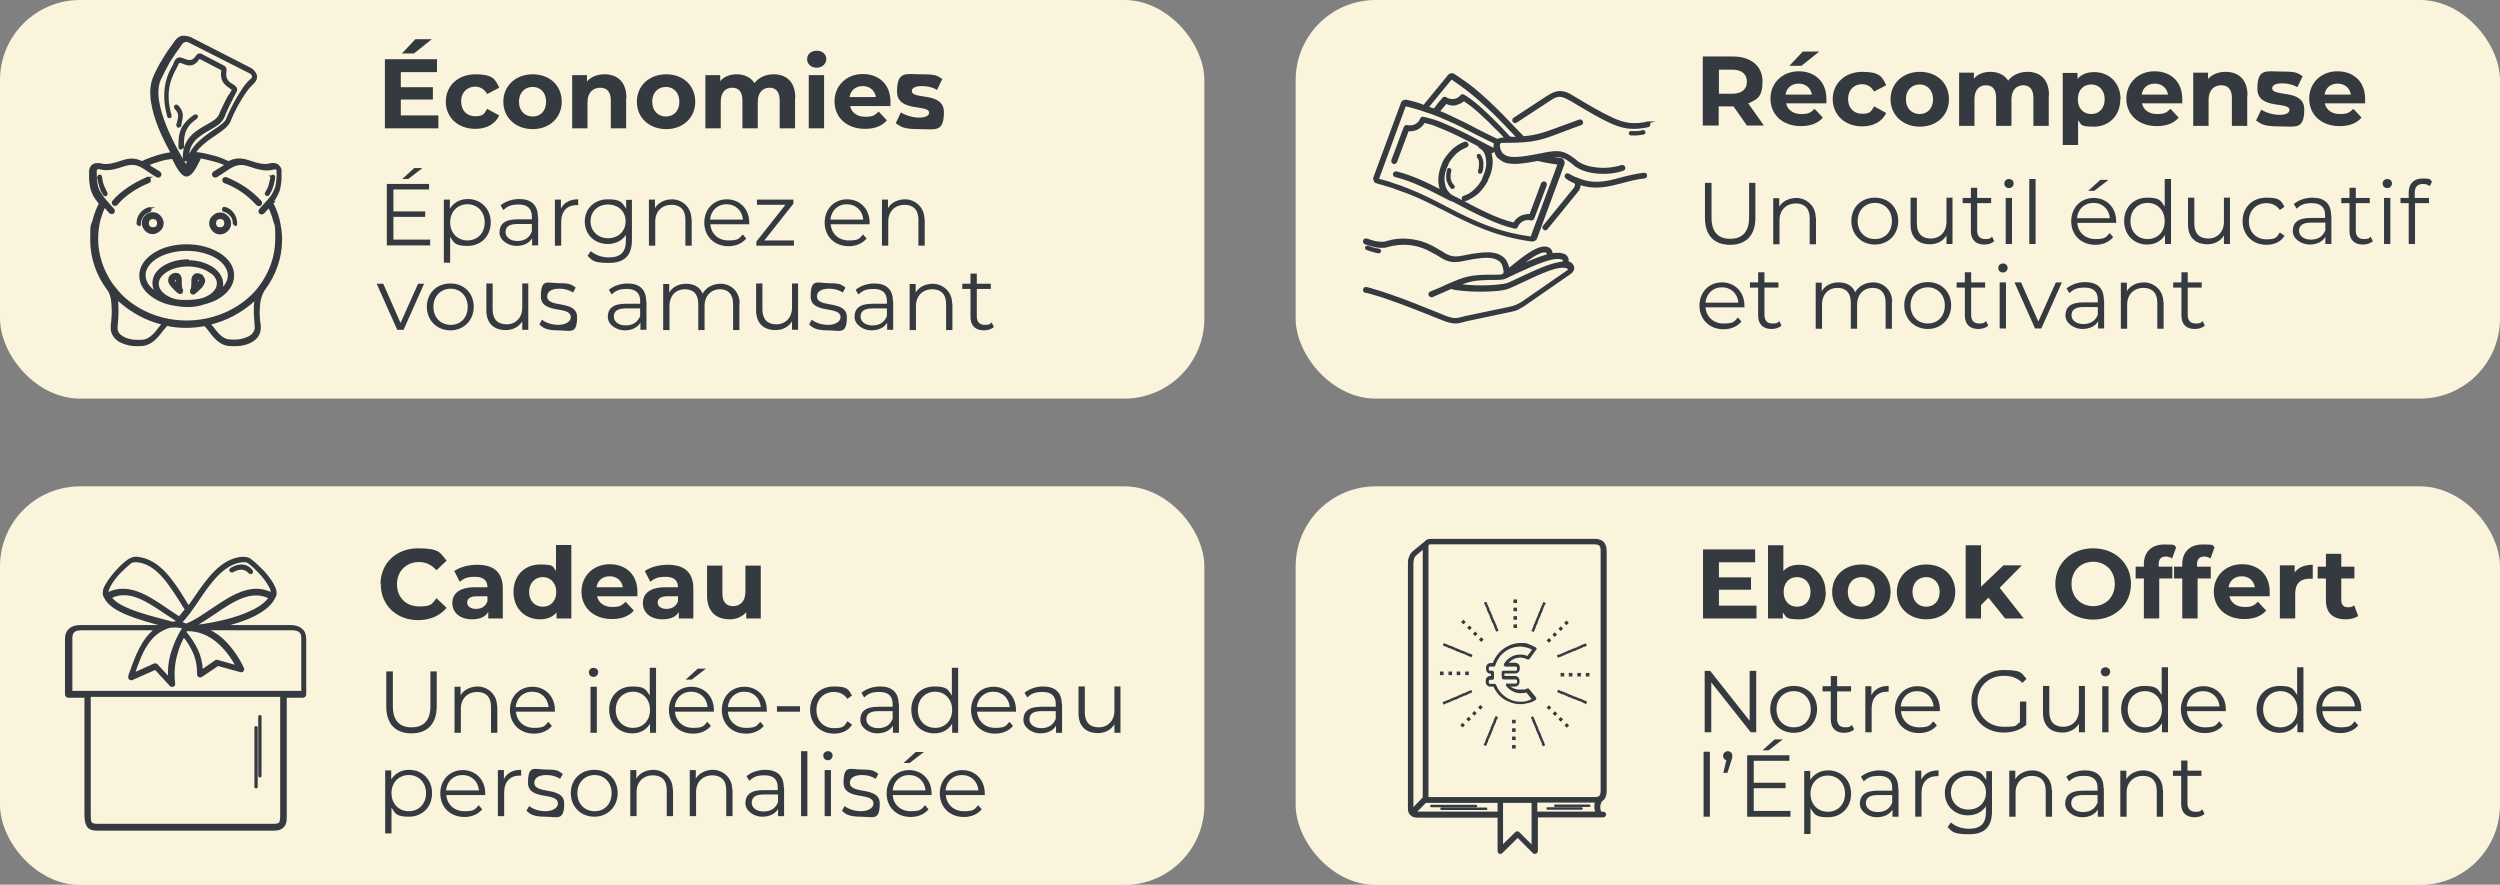 <svg viewBox="0 0 911.9 322.7" version="1.1" xmlns="http://www.w3.org/2000/svg">
  <rect x="0" y="0" width="911.9" height="322.7" fill="#808080" stroke="none"/>
  <defs>
    <style>
      .cls-1, .cls-2, .cls-3 {
        fill: #343a40;
      }

      .cls-4 {
        fill: #010101;
      }

      .cls-5 {
        fill: #faf4dc;
      }

      .cls-6 {
        isolation: isolate;
      }

      .cls-2 {
        stroke-width: .8px;
      }

      .cls-2, .cls-3 {
        stroke: #343a40;
      }

      .cls-2, .cls-3, .cls-7 {
        stroke-miterlimit: 10;
      }

      .cls-3 {
        stroke-width: .5px;
      }

      .cls-8 {
        display: none;
      }

      .cls-7 {
        fill: none;
        stroke: #1d1d1b;
        stroke-linecap: round;
        stroke-width: 2px;
      }
    </style>
  </defs>
  
  <g>
    <g id="Calque_1">
      <rect ry="29.2" rx="29.2" height="145.4" width="439.3" y="177.4" x="0" class="cls-5"></rect>
      <rect ry="29.2" rx="29.2" height="145.4" width="439.3" y="177.4" x="472.6" class="cls-5"></rect>
      <rect ry="29.2" rx="29.2" height="145.4" width="439.3" y="0" x="0" class="cls-5"></rect>
      <rect ry="29.2" rx="29.2" height="145.4" width="439.3" y="0" x="472.6" class="cls-5"></rect>
      <g class="cls-8">
        <path d="M377.3,160.6c-.1-.2-.3-.4-.5-.5h-.7c-.2.1-.4.3-.5.5v.7c.3.6.4,1.2.4,1.9v7.4c0,1.2-.5,2.4-1.4,3.3-.9.9-2,1.3-3.3,1.4h-2.8v-1.8h2.8c.7,0,1.4-.3,2-.8s.8-1.2.8-2v-5.5c0-.5-.4-.9-.9-.9s-.9.4-.9.9v5.5c0,.2,0,.5-.3.7s-.4.3-.7.3h-2.8v-7.4c0-.5-.4-.9-.9-.9s-.9.4-.9.9v17.5c0,.7-.3,1.4-.8,2s-1.2.8-2,.8h-18.4c-.7,0-1.4-.3-2-.8s-.8-1.2-.8-2v-3.7c0-.3-.1-.6-.4-.8l-18-12.6v-3.7l4.3,1.7h.7c.2,0,.4-.3.5-.5v-.7c0-.2-.3-.4-.5-.5l-5.5-2.2c-.3-.1-.6,0-.9,0s-.4.5-.4.8v5.5c0,.3.1.6.4.8l18,12.6v3.2c0,1.2.5,2.4,1.4,3.3.9.9,2,1.3,3.3,1.4h18.4c1.2,0,2.4-.5,3.3-1.4s1.3-2,1.4-3.3v-4.6h2.8c1.7,0,3.3-.7,4.6-1.9,1.2-1.2,1.9-2.8,1.9-4.6v-7.4c0-.9-.2-1.8-.6-2.7h-.1Z" class="cls-4"></path>
        <path d="M333.7,163.3c0,.5-.4.9-.9.9s-.9-.4-.9-.9.4-.9.9-.9.9.4.9.9" class="cls-4"></path>
        <path d="M373.3,153.2c0,.5-.4.9-.9.9s-.9-.4-.9-.9.4-.9.9-.9.9.4.9.9" class="cls-4"></path>
        <path d="M329.1,158.7h0c.5,0,12.7-1.4,15.1-7.4.9-2.2.4-4.6-1.4-7.2.2,0,.4,0,.6-.1,2,0,3.9.7,5.4,2.1,2.5,2.3,3.9,5.5,4.1,8.9h-7.3c-1.2,0-2.4.5-3.3,1.4s-1.3,2-1.4,3.3v6l-4.3-1.7h-.7c-.2,0-.4.3-.5.5v.7c0,.2.3.4.5.5l5.5,2.2c.3.1.6,0,.9,0,.3-.2.4-.5.4-.8v-7.4c0-.7.3-1.4.8-2s1.2-.8,2-.8h12c.5,0,.9-.4.9-.9s-.4-.9-.9-.9h-2.8v-2.7c.3-1.2.9-2.2,1.7-3,.8-.8,1.9-1.4,3.1-1.7h1.6c-1.8,2.8-2.2,5.4-1.2,7.7,2.5,5.6,12.7,7,13.2,7h0c.3,0,.5,0,.7-.2s.3-.4.3-.7c0-1.6,0-3.1-.3-4.7,0-.5-.5-.9-1-.8-.5,0-.9.5-.8,1,.1,1.1.2,2.2.2,3.4-2.6-.5-9-2-10.7-5.8-.8-1.8-.3-3.9,1.4-6.4h0c.5.2.9.5,1.3.8,1.5,1.3,2.4,3.1,2.5,5.1,0,.5.4.9.9.9h0c.2,0,.5-.1.6-.3.2-.2.3-.4.3-.7,0-2.5-1.2-4.9-3.1-6.4,1.7,0,3.3.9,4.3,2.4.3.4.9.5,1.3.2s.5-.9.2-1.3c-.9-1.3-2.2-2.3-3.8-2.8-1.5-.5-3.2-.5-4.7,0-1.1-.4-2.4-.5-3.6-.3-1.7.3-3.3,1.3-4.4,2.6v-3c0-1.6.5-3.2,1.4-4.6,1,.7,2.1,1.2,3.3,1.2s1,0,1.5-.3c3.8-1.6,4.7-8.9,4.8-9.7,0-.3,0-.5-.2-.7s-.4-.3-.7-.3c-4.6,0-7.7,1.1-9.2,3.3-1,1.5-1.2,3.3-.8,5-.4.6-.8,1.2-1.1,1.9-.3-.7-.7-1.3-1.1-1.9.5-1.7.2-3.5-.8-5-1.5-2.2-4.6-3.3-9.2-3.3s-.5.1-.7.3-.3.5-.2.7c0,.8,1,8.2,4.8,9.7.5.2,1,.3,1.5.3,1.2,0,2.4-.5,3.3-1.2.9,1.4,1.4,3,1.4,4.6v3c-.7-1.4-1.7-2.7-2.9-3.8-1.8-1.8-4.3-2.7-6.8-2.6-.7,0-1.3.2-2,.5-1-.3-4.8-1.3-8.2,1-3.3,2.3-5.1,7.1-5.1,14.2s0,.5.3.7.4.3.7.3h.4ZM357.3,135.4c1-1.5,3.3-2.3,6.6-2.5-.4,2.4-1.5,6.4-3.5,7.2h0c-1,.3-2.1,0-2.9-.6.1-.1.2-.2.4-.3l2.2-1.8c.4-.3.4-.9.1-1.3-.3-.4-.9-.4-1.3-.1l-2.2,1.8c0-.8.2-1.6.6-2.3h0ZM347.5,140.1c-2.1-.8-3.1-4.8-3.5-7.2,3.3.1,5.5,1,6.6,2.5.5.7.7,1.5.7,2.3l-2.2-1.8h0c-.2-.2-.4-.2-.7-.2s-.5.1-.6.3c-.3.4-.3,1,.1,1.3l2.2,1.8c.1.1.3.2.4.3h0c-.8.7-1.9.9-2.9.6h-.1ZM334.2,145.1c1.2-.8,2.5-1.2,3.9-1.1h.8c-2,1.7-3.5,3.9-4.3,6.3v.7c.1.2.3.4.5.5.5.2,1,0,1.2-.6.8-2.5,2.5-4.7,4.7-6.2,1.7,2.2,2.2,4.2,1.5,5.8-1.5,3.7-8.8,5.6-12.6,6.1.2-5.9,1.6-9.8,4.2-11.6h0Z" class="cls-4"></path>
      </g>
      <g class="cls-8">
        <line y2="178.2" x2="362.5" y1="163.2" x1="347.5" class="cls-7"></line>
        <line y2="163.2" x2="362.5" y1="178.2" x1="347.5" class="cls-7"></line>
      </g>
      <path d="M159.9,42.1v4.7h-19.5v-25.2h19v4.7h-13.2v5.5h11.7v4.5h-11.7v5.8h13.7ZM151,19.5h-4.4l4.9-5.2h6l-6.5,5.2Z" class="cls-1"></path>
      <path d="M162.6,37.1c0-5.8,4.5-10,10.8-10s7.3,1.8,8.7,4.9l-4.4,2.3c-1-1.8-2.6-2.7-4.4-2.7-2.8,0-5.1,2-5.1,5.4s2.2,5.4,5.1,5.4,3.3-.8,4.4-2.7l4.4,2.4c-1.4,3.1-4.6,4.9-8.7,4.9-6.3,0-10.8-4.1-10.8-10Z" class="cls-1"></path>
      <path d="M183.6,37.1c0-5.8,4.5-10,10.7-10s10.6,4.1,10.6,10-4.5,10-10.6,10-10.7-4.1-10.7-10ZM199.2,37.1c0-3.3-2.1-5.4-4.9-5.4s-5,2-5,5.4,2.2,5.4,5,5.4,4.9-2,4.9-5.4Z" class="cls-1"></path>
      <path d="M228.4,35.7v11.1h-5.6v-10.2c0-3.1-1.4-4.6-3.9-4.6s-4.6,1.7-4.6,5.2v9.6h-5.6v-19.4h5.4v2.3c1.5-1.7,3.8-2.6,6.4-2.6,4.6,0,8,2.7,8,8.6Z" class="cls-1"></path>
      <path d="M232.3,37.1c0-5.8,4.5-10,10.7-10s10.6,4.1,10.6,10-4.5,10-10.6,10-10.7-4.1-10.7-10ZM247.8,37.1c0-3.3-2.1-5.4-4.9-5.4s-5,2-5,5.4,2.2,5.4,5,5.4,4.9-2,4.9-5.4Z" class="cls-1"></path>
      <path d="M290,35.7v11.1h-5.6v-10.2c0-3.1-1.4-4.6-3.7-4.6s-4.3,1.6-4.3,5.1v9.7h-5.6v-10.2c0-3.1-1.3-4.6-3.7-4.6s-4.2,1.6-4.2,5.1v9.7h-5.6v-19.4h5.4v2.2c1.4-1.7,3.6-2.5,6.1-2.5s5,1,6.4,3.2c1.5-2,4.1-3.2,7-3.2,4.6,0,7.9,2.7,7.9,8.6Z" class="cls-1"></path>
      <path d="M294.4,21.6c0-1.8,1.4-3.1,3.5-3.1s3.5,1.3,3.5,3-1.4,3.2-3.5,3.2-3.5-1.4-3.5-3.1ZM295,27.4h5.6v19.4h-5.6v-19.4Z" class="cls-1"></path>
      <path d="M324.7,38.7h-14.6c.5,2.4,2.6,3.9,5.5,3.9s3.5-.6,4.9-1.9l3,3.2c-1.8,2.1-4.5,3.1-8,3.1-6.7,0-11.1-4.2-11.1-10s4.4-10,10.3-10,10.1,3.8,10.1,10,0,1-.1,1.5ZM310,35.4h9.5c-.4-2.4-2.2-4-4.8-4s-4.4,1.5-4.8,4Z" class="cls-1"></path>
      <path d="M326.7,45l1.9-4c1.7,1.1,4.4,1.9,6.7,1.9s3.6-.7,3.6-1.8c0-3.2-11.7,0-11.7-7.7s3.3-6.3,9-6.3,5.6.6,7.5,1.7l-1.9,4c-1.9-1.1-3.8-1.4-5.6-1.4-2.5,0-3.6.8-3.6,1.8,0,3.3,11.7.1,11.7,7.7s-3.3,6.2-9.1,6.2-6.6-.9-8.4-2.1Z" class="cls-1"></path>
      <path d="M156.9,87.5v2h-15.8v-22.4h15.4v2h-13v8h11.6v2h-11.6v8.3h13.5ZM148.9,65.3h-2.2l4.4-4h3l-5.2,4Z" class="cls-1"></path>
      <path d="M179,81.1c0,5.1-3.6,8.6-8.4,8.6s-5-1.2-6.4-3.3v9.4h-2.3v-23h2.2v3.3c1.4-2.2,3.7-3.5,6.5-3.5,4.8,0,8.4,3.5,8.4,8.5ZM176.8,81.1c0-3.9-2.7-6.6-6.3-6.6s-6.3,2.7-6.3,6.6,2.7,6.6,6.3,6.6,6.3-2.6,6.3-6.6Z" class="cls-1"></path>
      <path d="M196.3,79.1v10.4h-2.2v-2.6c-1,1.7-3,2.8-5.8,2.8s-6.1-2-6.1-4.9,1.7-4.8,6.5-4.8h5.3v-1c0-2.9-1.6-4.4-4.8-4.4s-4.2.8-5.6,2l-1-1.7c1.7-1.4,4.2-2.3,6.8-2.3,4.4,0,6.8,2.2,6.8,6.5ZM194,84.5v-2.8h-5.3c-3.3,0-4.3,1.3-4.3,3s1.6,3.2,4.3,3.2,4.4-1.2,5.3-3.4Z" class="cls-1"></path>
      <path d="M210.9,72.6v2.2c-.2,0-.4,0-.5,0-3.5,0-5.7,2.2-5.7,6.2v8.6h-2.3v-16.8h2.2v3.3c1.1-2.2,3.2-3.4,6.3-3.4Z" class="cls-1"></path>
      <path d="M230.5,72.7v14.8c0,5.8-2.8,8.4-8.4,8.4s-6.1-.9-7.8-2.6l1.2-1.7c1.6,1.4,4,2.3,6.6,2.3,4.3,0,6.2-2,6.2-6.1v-2.1c-1.4,2.1-3.8,3.3-6.6,3.3-4.8,0-8.4-3.4-8.4-8.2s3.6-8.1,8.4-8.1,5.2,1.2,6.7,3.4v-3.2h2.2ZM228.2,80.7c0-3.6-2.7-6.1-6.4-6.1s-6.4,2.5-6.4,6.1,2.7,6.2,6.4,6.2,6.4-2.5,6.4-6.2Z" class="cls-1"></path>
      <path d="M252.3,79.8v9.8h-2.3v-9.5c0-3.6-1.9-5.4-5.1-5.4s-5.9,2.2-5.9,6.1v8.8h-2.3v-16.8h2.2v3.1c1.2-2,3.5-3.2,6.4-3.2s6.9,2.4,6.9,7.2Z" class="cls-1"></path>
      <path d="M273.2,81.8h-14.1c.3,3.5,2.9,5.9,6.6,5.9s3.9-.7,5.2-2.2l1.3,1.5c-1.5,1.8-3.8,2.8-6.5,2.8-5.2,0-8.8-3.6-8.8-8.6s3.5-8.5,8.2-8.5,8.2,3.5,8.2,8.5,0,.4,0,.7ZM259.1,80.1h11.9c-.3-3.3-2.7-5.6-6-5.6s-5.7,2.3-6,5.6Z" class="cls-1"></path>
      <path d="M289.6,87.7v1.9h-13.7v-1.5l10.6-13.4h-10.4v-1.9h13.3v1.5l-10.6,13.4h10.8Z" class="cls-1"></path>
      <path d="M317.1,81.8h-14.1c.3,3.5,2.9,5.9,6.6,5.9s3.9-.7,5.2-2.2l1.3,1.5c-1.5,1.8-3.8,2.8-6.5,2.8-5.2,0-8.8-3.6-8.8-8.6s3.5-8.5,8.2-8.5,8.2,3.5,8.2,8.5,0,.4,0,.7ZM303,80.1h11.9c-.3-3.3-2.7-5.6-6-5.6s-5.7,2.3-6,5.6Z" class="cls-1"></path>
      <path d="M337.3,79.8v9.8h-2.3v-9.5c0-3.6-1.9-5.4-5.1-5.4s-5.9,2.2-5.9,6.1v8.8h-2.3v-16.8h2.2v3.1c1.2-2,3.5-3.2,6.4-3.2s6.9,2.4,6.9,7.2Z" class="cls-1"></path>
      <path d="M154.7,103.5l-7.5,16.8h-2.3l-7.5-16.8h2.4l6.3,14.3,6.4-14.3h2.2Z" class="cls-1"></path>
      <path d="M155.7,111.9c0-5,3.6-8.5,8.6-8.5s8.5,3.6,8.5,8.5-3.6,8.6-8.5,8.6-8.6-3.6-8.6-8.6ZM170.6,111.9c0-3.9-2.7-6.6-6.2-6.6s-6.3,2.6-6.3,6.6,2.7,6.6,6.3,6.6,6.2-2.6,6.2-6.6Z" class="cls-1"></path>
      <path d="M192.7,103.5v16.8h-2.2v-3.1c-1.2,2-3.4,3.2-6,3.2-4.3,0-7.1-2.4-7.1-7.2v-9.8h2.3v9.5c0,3.6,1.9,5.4,5.1,5.4s5.7-2.3,5.7-6.1v-8.8h2.3Z" class="cls-1"></path>
      <path d="M196.7,118.4l1-1.8c1.3,1.1,3.6,1.9,6,1.9s4.5-1.1,4.5-2.8c0-4.4-10.9-.9-10.9-7.6s2.4-4.8,6.7-4.8,4.5.6,6,1.6l-1,1.8c-1.5-1-3.2-1.4-5-1.4-3,0-4.4,1.2-4.4,2.8,0,4.5,10.9,1.1,10.9,7.6s-2.6,4.8-6.9,4.8-5.5-.9-6.8-2.1Z" class="cls-1"></path>
      <path d="M235.8,109.9v10.4h-2.2v-2.6c-1,1.7-3,2.8-5.8,2.8s-6.1-2-6.1-4.9,1.7-4.8,6.5-4.8h5.3v-1c0-2.9-1.6-4.4-4.8-4.4s-4.2.8-5.6,2l-1-1.7c1.7-1.4,4.2-2.3,6.8-2.3,4.4,0,6.8,2.2,6.8,6.5ZM233.5,115.3v-2.8h-5.3c-3.3,0-4.3,1.3-4.3,3s1.6,3.2,4.3,3.2,4.4-1.2,5.3-3.4Z" class="cls-1"></path>
      <path d="M269.7,110.6v9.8h-2.3v-9.5c0-3.6-1.8-5.4-4.8-5.4s-5.6,2.2-5.6,6.1v8.8h-2.3v-9.5c0-3.6-1.8-5.4-4.9-5.4s-5.6,2.2-5.6,6.1v8.8h-2.3v-16.8h2.2v3.1c1.2-2,3.4-3.2,6.2-3.2s5,1.2,6,3.6c1.2-2.2,3.6-3.6,6.7-3.6s6.8,2.4,6.8,7.2Z" class="cls-1"></path>
      <path d="M291.1,103.5v16.8h-2.2v-3.1c-1.2,2-3.4,3.2-6,3.2-4.3,0-7.1-2.4-7.1-7.2v-9.8h2.3v9.5c0,3.6,1.9,5.4,5.1,5.4s5.7-2.3,5.7-6.1v-8.8h2.3Z" class="cls-1"></path>
      <path d="M295.1,118.4l1-1.8c1.3,1.1,3.6,1.9,6,1.9s4.5-1.1,4.5-2.8c0-4.4-10.9-.9-10.9-7.6s2.4-4.8,6.7-4.8,4.5.6,6,1.6l-1,1.8c-1.5-1-3.2-1.4-5-1.4-3,0-4.4,1.2-4.4,2.8,0,4.5,10.9,1.1,10.9,7.6s-2.6,4.8-6.9,4.8-5.5-.9-6.8-2.1Z" class="cls-1"></path>
      <path d="M325.8,109.9v10.4h-2.2v-2.6c-1,1.7-3,2.8-5.8,2.8s-6.1-2-6.1-4.9,1.7-4.8,6.5-4.8h5.3v-1c0-2.9-1.6-4.4-4.8-4.4s-4.2.8-5.6,2l-1-1.7c1.7-1.4,4.2-2.3,6.8-2.3,4.4,0,6.8,2.2,6.8,6.5ZM323.5,115.3v-2.8h-5.3c-3.3,0-4.3,1.3-4.3,3s1.6,3.2,4.3,3.2,4.4-1.2,5.3-3.4Z" class="cls-1"></path>
      <path d="M347.4,110.6v9.8h-2.3v-9.5c0-3.6-1.9-5.4-5.1-5.4s-5.9,2.2-5.9,6.1v8.8h-2.3v-16.8h2.2v3.1c1.2-2,3.5-3.2,6.4-3.2s6.9,2.4,6.9,7.2Z" class="cls-1"></path>
      <path d="M362.5,119.3c-.9.8-2.2,1.2-3.6,1.2-3.2,0-4.9-1.8-4.9-4.9v-10.2h-3v-1.9h3v-3.7h2.3v3.7h5.1v1.9h-5.1v10c0,2,1,3.1,2.9,3.1s1.9-.3,2.5-.9l.8,1.6Z" class="cls-1"></path>
      <path d="M637.2,45.8l-4.9-7h-5.4v7h-5.8v-25.2h10.9c6.7,0,10.9,3.5,10.9,9.1s-1.9,6.6-5.2,8l5.7,8.1h-6.3ZM631.8,25.4h-4.8v8.8h4.8c3.6,0,5.4-1.7,5.4-4.4s-1.8-4.4-5.4-4.4Z" class="cls-1"></path>
      <path d="M666.1,37.7h-14.6c.5,2.4,2.6,3.9,5.5,3.9s3.5-.6,4.9-1.9l3,3.2c-1.8,2.1-4.5,3.1-8,3.1-6.7,0-11.1-4.2-11.1-10s4.4-10,10.3-10,10.1,3.8,10.1,10,0,1-.1,1.5ZM651.4,34.5h9.5c-.4-2.4-2.2-4-4.8-4s-4.4,1.5-4.8,4ZM657.1,24h-4.4l4.9-5.2h6l-6.5,5.2Z" class="cls-1"></path>
      <path d="M668.5,36.2c0-5.8,4.5-10,10.8-10s7.3,1.8,8.7,4.9l-4.4,2.3c-1-1.8-2.6-2.7-4.4-2.7-2.8,0-5.1,2-5.1,5.4s2.2,5.4,5.1,5.4,3.3-.8,4.4-2.7l4.4,2.4c-1.4,3.1-4.6,4.9-8.7,4.9-6.3,0-10.8-4.1-10.8-10Z" class="cls-1"></path>
      <path d="M689.6,36.2c0-5.8,4.5-10,10.7-10s10.6,4.1,10.6,10-4.5,10-10.6,10-10.7-4.1-10.7-10ZM705.1,36.2c0-3.3-2.1-5.4-4.9-5.4s-5,2-5,5.4,2.2,5.4,5,5.4,4.9-2,4.9-5.4Z" class="cls-1"></path>
      <path d="M747.3,34.8v11.1h-5.6v-10.2c0-3.1-1.4-4.6-3.7-4.6s-4.3,1.6-4.3,5.1v9.7h-5.6v-10.2c0-3.1-1.3-4.6-3.7-4.6s-4.2,1.6-4.2,5.1v9.7h-5.6v-19.4h5.4v2.2c1.4-1.7,3.6-2.5,6.1-2.5s5,1,6.4,3.2c1.5-2,4.1-3.2,7-3.2,4.6,0,7.9,2.7,7.9,8.6Z" class="cls-1"></path>
      <path d="M773.4,36.2c0,6.1-4.2,10-9.6,10s-4.4-.8-5.8-2.3v9h-5.6v-26.3h5.4v2.2c1.4-1.7,3.5-2.5,6.1-2.5,5.4,0,9.6,3.9,9.6,10ZM767.7,36.2c0-3.3-2.1-5.4-4.9-5.4s-4.9,2-4.9,5.4,2.1,5.4,4.9,5.4,4.9-2,4.9-5.4Z" class="cls-1"></path>
      <path d="M796,37.7h-14.7c.5,2.4,2.6,3.9,5.5,3.9s3.5-.6,4.9-1.9l3,3.2c-1.8,2.1-4.5,3.1-8,3.1-6.7,0-11.1-4.2-11.1-10s4.4-10,10.3-10,10.1,3.8,10.1,10,0,1-.1,1.5ZM781.3,34.5h9.5c-.4-2.4-2.2-4-4.8-4s-4.4,1.5-4.8,4Z" class="cls-1"></path>
      <path d="M819.7,34.8v11.1h-5.6v-10.2c0-3.1-1.4-4.6-3.9-4.6s-4.6,1.7-4.6,5.2v9.6h-5.6v-19.4h5.4v2.3c1.5-1.7,3.8-2.6,6.4-2.6,4.6,0,8,2.7,8,8.6Z" class="cls-1"></path>
      <path d="M822.9,44l1.9-4c1.7,1.1,4.4,1.9,6.7,1.9s3.6-.7,3.6-1.8c0-3.2-11.7,0-11.7-7.7s3.3-6.3,9-6.3,5.6.6,7.5,1.7l-1.9,4c-1.9-1.1-3.8-1.4-5.6-1.4-2.5,0-3.6.8-3.6,1.8,0,3.3,11.7.1,11.7,7.7s-3.3,6.2-9.1,6.2-6.6-.9-8.4-2.1Z" class="cls-1"></path>
      <path d="M862.7,37.7h-14.7c.5,2.4,2.6,3.9,5.5,3.9s3.5-.6,4.9-1.9l3,3.2c-1.8,2.1-4.5,3.1-8,3.1-6.7,0-11.1-4.2-11.1-10s4.4-10,10.3-10,10.1,3.8,10.1,10,0,1-.1,1.5ZM848,34.5h9.5c-.4-2.4-2.2-4-4.8-4s-4.4,1.5-4.8,4Z" class="cls-1"></path>
      <path d="M138.8,213c0-7.6,5.8-13,13.7-13s8,1.6,10.4,4.5l-3.7,3.5c-1.7-1.9-3.8-3-6.3-3-4.7,0-8.1,3.3-8.1,8.1s3.3,8.1,8.1,8.1,4.6-1,6.3-3l3.7,3.5c-2.4,2.9-6,4.5-10.4,4.5-7.8,0-13.6-5.4-13.6-13Z" class="cls-1"></path>
      <path d="M183.4,214.5v11.1h-5.3v-2.4c-1,1.8-3.1,2.7-5.9,2.7-4.5,0-7.2-2.5-7.2-5.9s2.4-5.8,8.3-5.8h4.5c0-2.4-1.4-3.8-4.5-3.8s-4.2.7-5.6,1.8l-2-3.9c2.1-1.5,5.3-2.3,8.4-2.3,5.9,0,9.3,2.7,9.3,8.6ZM177.8,219.5v-2h-3.9c-2.6,0-3.5,1-3.5,2.3s1.2,2.3,3.2,2.3,3.5-.9,4.1-2.6Z" class="cls-1"></path>
      <path d="M208.4,198.9v26.7h-5.4v-2.2c-1.4,1.7-3.5,2.5-6,2.5-5.5,0-9.7-3.9-9.7-10s4.2-10,9.7-10,4.4.8,5.8,2.3v-9.4h5.6ZM202.9,215.9c0-3.3-2.2-5.4-4.9-5.4s-5,2-5,5.4,2.2,5.4,5,5.4,4.9-2,4.9-5.4Z" class="cls-1"></path>
      <path d="M232.4,217.5h-14.6c.5,2.4,2.6,3.9,5.5,3.9s3.5-.6,4.9-1.9l3,3.2c-1.8,2.1-4.5,3.1-8,3.1-6.7,0-11.1-4.2-11.1-10s4.4-10,10.3-10,10.1,3.8,10.1,10,0,1-.1,1.5ZM217.7,214.2h9.5c-.4-2.4-2.2-4-4.8-4s-4.4,1.5-4.8,4Z" class="cls-1"></path>
      <path d="M252.9,214.5v11.1h-5.3v-2.4c-1,1.8-3.1,2.7-5.9,2.7-4.5,0-7.2-2.5-7.2-5.9s2.4-5.8,8.3-5.8h4.5c0-2.4-1.4-3.8-4.5-3.8s-4.2.7-5.6,1.8l-2-3.9c2.1-1.5,5.3-2.3,8.4-2.3,5.9,0,9.3,2.7,9.3,8.6ZM247.3,219.5v-2h-3.9c-2.6,0-3.5,1-3.5,2.3s1.2,2.3,3.2,2.3,3.5-.9,4.1-2.6Z" class="cls-1"></path>
      <path d="M277.5,206.2v19.4h-5.3v-2.3c-1.5,1.7-3.6,2.6-6,2.6-4.9,0-8.3-2.7-8.3-8.7v-10.9h5.6v10.1c0,3.2,1.4,4.7,3.9,4.7s4.5-1.7,4.5-5.2v-9.6h5.6Z" class="cls-1"></path>
      <g class="cls-6">
        <path d="M140.9,257.7v-12.8h2.4v12.7c0,5.3,2.5,7.7,6.8,7.7s6.9-2.4,6.9-7.7v-12.7h2.3v12.8c0,6.4-3.5,9.8-9.2,9.8s-9.2-3.3-9.2-9.8Z" class="cls-1"></path>
        <path d="M181.4,257.5v9.8h-2.3v-9.5c0-3.6-1.9-5.4-5.1-5.4s-5.9,2.2-5.9,6.1v8.8h-2.3v-16.8h2.2v3.1c1.2-2,3.5-3.2,6.4-3.2s6.9,2.4,6.9,7.2Z" class="cls-1"></path>
        <path d="M202.3,259.6h-14.1c.3,3.5,2.9,5.9,6.6,5.9s3.9-.7,5.2-2.2l1.3,1.5c-1.5,1.8-3.8,2.8-6.5,2.8-5.2,0-8.8-3.6-8.8-8.6s3.5-8.5,8.2-8.5,8.2,3.5,8.2,8.5,0,.4,0,.7ZM188.2,257.9h11.9c-.3-3.3-2.7-5.6-6-5.6s-5.7,2.3-6,5.6Z" class="cls-1"></path>
        <path d="M214.8,245.2c0-.9.7-1.6,1.7-1.6s1.7.7,1.7,1.6-.7,1.7-1.7,1.7-1.7-.7-1.7-1.6ZM215.4,250.5h2.3v16.8h-2.3v-16.8Z" class="cls-1"></path>
        <path d="M239.3,243.6v23.7h-2.2v-3.3c-1.4,2.3-3.7,3.5-6.5,3.5-4.8,0-8.4-3.5-8.4-8.6s3.6-8.5,8.4-8.5,5,1.2,6.4,3.3v-10.1h2.3ZM237.1,258.9c0-3.9-2.7-6.6-6.2-6.6s-6.3,2.6-6.3,6.6,2.7,6.6,6.3,6.6,6.2-2.6,6.2-6.6Z" class="cls-1"></path>
        <path d="M260.3,259.6h-14.1c.3,3.5,2.9,5.9,6.6,5.9s3.9-.7,5.2-2.2l1.3,1.5c-1.5,1.8-3.8,2.8-6.5,2.8-5.2,0-8.8-3.6-8.8-8.6s3.5-8.5,8.2-8.5,8.2,3.5,8.2,8.5,0,.4,0,.7ZM246.2,257.9h11.9c-.3-3.3-2.7-5.6-6-5.6s-5.7,2.3-6,5.6ZM252.3,247.9h-2.2l4.4-4h3l-5.2,4Z" class="cls-1"></path>
        <path d="M279.6,259.6h-14.1c.3,3.5,2.9,5.9,6.6,5.9s3.9-.7,5.2-2.2l1.3,1.5c-1.5,1.8-3.8,2.8-6.5,2.8-5.2,0-8.8-3.6-8.8-8.6s3.5-8.5,8.2-8.5,8.2,3.5,8.2,8.5,0,.4,0,.7ZM265.6,257.9h11.9c-.3-3.3-2.7-5.6-6-5.6s-5.7,2.3-6,5.6Z" class="cls-1"></path>
        <path d="M283.4,257.6h8.4v2h-8.4v-2Z" class="cls-1"></path>
        <path d="M295.5,258.9c0-5,3.6-8.5,8.7-8.5s5.2,1.1,6.6,3.3l-1.7,1.2c-1.2-1.7-2.9-2.5-4.9-2.5-3.7,0-6.4,2.6-6.4,6.6s2.7,6.6,6.4,6.6,3.7-.8,4.9-2.5l1.7,1.2c-1.3,2.2-3.7,3.3-6.6,3.3-5,0-8.7-3.6-8.7-8.6Z" class="cls-1"></path>
        <path d="M327.9,256.9v10.4h-2.2v-2.6c-1,1.7-3,2.8-5.8,2.8s-6.1-2-6.1-4.9,1.7-4.8,6.5-4.8h5.3v-1c0-2.9-1.6-4.4-4.8-4.4s-4.2.8-5.6,2l-1-1.7c1.7-1.4,4.2-2.3,6.8-2.3,4.4,0,6.8,2.2,6.8,6.5ZM325.6,262.2v-2.8h-5.3c-3.3,0-4.3,1.3-4.3,3s1.6,3.2,4.3,3.2,4.4-1.2,5.3-3.4Z" class="cls-1"></path>
        <path d="M349.5,243.6v23.7h-2.2v-3.3c-1.4,2.3-3.7,3.5-6.5,3.5-4.8,0-8.4-3.5-8.4-8.6s3.6-8.5,8.4-8.5,5,1.2,6.4,3.3v-10.1h2.3ZM347.3,258.9c0-3.9-2.7-6.6-6.2-6.6s-6.3,2.6-6.3,6.6,2.7,6.6,6.3,6.6,6.2-2.6,6.2-6.6Z" class="cls-1"></path>
        <path d="M370.5,259.6h-14.1c.3,3.5,2.9,5.9,6.6,5.9s3.9-.7,5.2-2.2l1.3,1.5c-1.5,1.8-3.8,2.8-6.5,2.8-5.2,0-8.8-3.6-8.8-8.6s3.5-8.5,8.2-8.5,8.2,3.5,8.2,8.5,0,.4,0,.7ZM356.4,257.9h11.9c-.3-3.3-2.7-5.6-6-5.6s-5.7,2.3-6,5.6Z" class="cls-1"></path>
        <path d="M387.4,256.9v10.4h-2.2v-2.6c-1,1.7-3,2.8-5.8,2.8s-6.1-2-6.1-4.9,1.7-4.8,6.5-4.8h5.3v-1c0-2.9-1.6-4.4-4.8-4.4s-4.2.8-5.6,2l-1-1.7c1.7-1.4,4.2-2.3,6.8-2.3,4.4,0,6.8,2.2,6.8,6.5ZM385.1,262.2v-2.8h-5.3c-3.3,0-4.3,1.3-4.3,3s1.6,3.2,4.3,3.2,4.4-1.2,5.3-3.4Z" class="cls-1"></path>
        <path d="M408.7,250.5v16.8h-2.2v-3.1c-1.2,2-3.4,3.2-6,3.2-4.3,0-7.1-2.4-7.1-7.2v-9.8h2.3v9.5c0,3.6,1.9,5.4,5.1,5.4s5.7-2.3,5.7-6.1v-8.8h2.3Z" class="cls-1"></path>
      </g>
      <path d="M157.6,289.3c0,5.1-3.6,8.6-8.4,8.6s-5-1.2-6.4-3.3v9.4h-2.3v-23h2.2v3.3c1.4-2.2,3.7-3.5,6.5-3.5,4.8,0,8.4,3.5,8.4,8.5ZM155.4,289.3c0-3.9-2.7-6.6-6.3-6.6s-6.3,2.7-6.3,6.6,2.7,6.6,6.3,6.6,6.3-2.6,6.3-6.6Z" class="cls-1"></path>
      <path d="M176.9,290h-14.1c.3,3.5,2.9,5.9,6.6,5.9s3.9-.7,5.2-2.2l1.3,1.5c-1.5,1.8-3.8,2.8-6.5,2.8-5.2,0-8.8-3.6-8.8-8.6s3.5-8.5,8.2-8.5,8.2,3.5,8.2,8.5,0,.4,0,.7ZM162.8,288.3h11.9c-.3-3.3-2.7-5.6-6-5.6s-5.7,2.3-6,5.6Z" class="cls-1"></path>
      <path d="M190.1,280.7v2.2c-.2,0-.4,0-.5,0-3.5,0-5.7,2.2-5.7,6.2v8.6h-2.3v-16.8h2.2v3.3c1.1-2.2,3.2-3.4,6.3-3.4Z" class="cls-1"></path>
      <path d="M192,295.8l1-1.8c1.3,1.1,3.6,1.9,6,1.9s4.5-1.1,4.5-2.8c0-4.4-10.9-.9-10.9-7.6s2.4-4.8,6.7-4.8,4.5.6,6,1.6l-1,1.8c-1.5-1-3.2-1.4-5-1.4-3,0-4.4,1.2-4.4,2.8,0,4.5,10.9,1.1,10.9,7.6s-2.6,4.8-6.9,4.8-5.5-.9-6.8-2.1Z" class="cls-1"></path>
      <path d="M208.2,289.3c0-5,3.6-8.5,8.6-8.5s8.5,3.6,8.5,8.5-3.6,8.6-8.5,8.6-8.6-3.6-8.6-8.6ZM223.1,289.3c0-3.9-2.7-6.6-6.2-6.6s-6.3,2.6-6.3,6.6,2.7,6.6,6.3,6.6,6.2-2.6,6.2-6.6Z" class="cls-1"></path>
      <path d="M245.5,287.9v9.8h-2.3v-9.5c0-3.6-1.9-5.4-5.1-5.4s-5.9,2.2-5.9,6.1v8.8h-2.3v-16.8h2.2v3.1c1.2-2,3.5-3.2,6.4-3.2s6.9,2.4,6.9,7.2Z" class="cls-1"></path>
      <path d="M267.2,287.9v9.8h-2.3v-9.5c0-3.6-1.9-5.4-5.1-5.4s-5.9,2.2-5.9,6.1v8.8h-2.3v-16.8h2.2v3.1c1.2-2,3.5-3.2,6.4-3.2s6.9,2.4,6.9,7.2Z" class="cls-1"></path>
      <path d="M286,287.3v10.4h-2.2v-2.6c-1,1.7-3,2.8-5.8,2.8s-6.1-2-6.1-4.9,1.7-4.8,6.5-4.8h5.3v-1c0-2.9-1.6-4.4-4.8-4.4s-4.2.8-5.6,2l-1-1.7c1.7-1.4,4.2-2.3,6.8-2.3,4.4,0,6.8,2.2,6.8,6.5ZM283.8,292.6v-2.8h-5.3c-3.3,0-4.3,1.3-4.3,3s1.6,3.2,4.3,3.2,4.4-1.2,5.3-3.4Z" class="cls-1"></path>
      <path d="M292.2,274h2.3v23.7h-2.3v-23.7Z" class="cls-1"></path>
      <path d="M300.3,275.6c0-.9.7-1.6,1.7-1.6s1.7.7,1.7,1.6-.7,1.7-1.7,1.7-1.7-.7-1.7-1.6ZM300.8,280.9h2.3v16.8h-2.3v-16.8Z" class="cls-1"></path>
      <path d="M307.1,295.8l1-1.8c1.3,1.1,3.6,1.9,6,1.9s4.5-1.1,4.5-2.8c0-4.4-10.9-.9-10.9-7.6s2.4-4.8,6.7-4.8,4.5.6,6,1.6l-1,1.8c-1.5-1-3.2-1.4-5-1.4-3,0-4.4,1.2-4.4,2.8,0,4.5,10.9,1.1,10.9,7.6s-2.6,4.8-6.9,4.8-5.5-.9-6.8-2.1Z" class="cls-1"></path>
      <path d="M339.7,290h-14.1c.3,3.5,2.9,5.9,6.6,5.9s3.9-.7,5.2-2.2l1.3,1.5c-1.5,1.8-3.8,2.8-6.5,2.8-5.2,0-8.8-3.6-8.8-8.6s3.5-8.5,8.2-8.5,8.2,3.5,8.2,8.5,0,.4,0,.7ZM325.7,288.3h11.9c-.3-3.3-2.7-5.6-6-5.6s-5.7,2.3-6,5.6ZM331.8,278.3h-2.2l4.4-4h3l-5.2,4Z" class="cls-1"></path>
      <path d="M359.1,290h-14.1c.3,3.5,2.9,5.9,6.6,5.9s3.9-.7,5.2-2.2l1.3,1.5c-1.5,1.8-3.8,2.8-6.5,2.8-5.2,0-8.8-3.6-8.8-8.6s3.5-8.5,8.2-8.5,8.2,3.5,8.2,8.5,0,.4,0,.7ZM345,288.3h11.9c-.3-3.3-2.7-5.6-6-5.6s-5.7,2.3-6,5.6Z" class="cls-1"></path>
      <path d="M640.7,220.9v4.7h-19.5v-25.2h19v4.7h-13.2v5.5h11.7v4.5h-11.7v5.8h13.7Z" class="cls-1"></path>
      <path d="M666,215.9c0,6.1-4.2,10-9.6,10s-4.7-.8-6.1-2.5v2.2h-5.4v-26.7h5.6v9.4c1.4-1.6,3.4-2.3,5.8-2.3,5.4,0,9.6,3.9,9.6,10ZM660.4,215.9c0-3.3-2.1-5.4-4.9-5.4s-4.9,2-4.9,5.4,2.1,5.4,4.9,5.4,4.9-2,4.9-5.4Z" class="cls-1"></path>
      <path d="M668.3,215.9c0-5.8,4.5-10,10.7-10s10.6,4.1,10.6,10-4.5,10-10.6,10-10.7-4.1-10.7-10ZM683.9,215.9c0-3.3-2.1-5.4-4.9-5.4s-5,2-5,5.4,2.2,5.4,5,5.4,4.9-2,4.9-5.4Z" class="cls-1"></path>
      <path d="M691.9,215.9c0-5.8,4.5-10,10.7-10s10.6,4.1,10.6,10-4.5,10-10.6,10-10.7-4.1-10.7-10ZM707.5,215.9c0-3.3-2.1-5.4-4.9-5.4s-5,2-5,5.4,2.2,5.4,5,5.4,4.9-2,4.9-5.4Z" class="cls-1"></path>
      <path d="M725.3,218l-2.7,2.7v4.9h-5.6v-26.7h5.6v15.1l8.2-7.8h6.7l-8.1,8.2,8.8,11.2h-6.8l-6.1-7.6Z" class="cls-1"></path>
      <path d="M749.7,213c0-7.5,5.8-13,13.8-13s13.8,5.5,13.8,13-5.9,13-13.8,13-13.8-5.5-13.8-13ZM771.4,213c0-4.8-3.4-8.1-7.9-8.1s-7.9,3.3-7.9,8.1,3.4,8.1,7.9,8.1,7.9-3.3,7.9-8.1Z" class="cls-1"></path>
      <path d="M787.4,206.7h5v4.3h-4.8v14.6h-5.6v-14.6h-3v-4.3h3v-.9c0-4.4,2.7-7.2,7.5-7.2s3.2.3,4.3,1l-1.5,4.1c-.6-.4-1.4-.7-2.3-.7-1.7,0-2.6.9-2.6,2.8v.8Z" class="cls-1"></path>
      <path d="M801.4,206.7h5v4.3h-4.8v14.6h-5.6v-14.6h-3v-4.3h3v-.9c0-4.4,2.7-7.2,7.5-7.2s3.2.3,4.3,1l-1.5,4.1c-.6-.4-1.4-.7-2.3-.7-1.7,0-2.6.9-2.6,2.8v.8Z" class="cls-1"></path>
      <path d="M827.8,217.5h-14.6c.5,2.4,2.6,3.9,5.5,3.9s3.5-.6,4.9-1.9l3,3.2c-1.8,2.1-4.5,3.1-8,3.1-6.7,0-11.1-4.2-11.1-10s4.4-10,10.3-10,10.1,3.8,10.1,10,0,1-.1,1.5ZM813,214.2h9.5c-.4-2.4-2.2-4-4.8-4s-4.4,1.5-4.8,4Z" class="cls-1"></path>
      <path d="M843.6,205.9v5.2c-.5,0-.8,0-1.3,0-3.1,0-5.1,1.7-5.1,5.4v9.1h-5.6v-19.4h5.4v2.6c1.4-1.9,3.7-2.8,6.7-2.8Z" class="cls-1"></path>
      <path d="M860.2,224.7c-1.2.8-2.8,1.2-4.6,1.2-4.6,0-7.2-2.3-7.2-6.9v-8h-3v-4.3h3v-4.7h5.6v4.7h4.8v4.3h-4.8v7.9c0,1.7.9,2.6,2.4,2.6s1.7-.3,2.3-.7l1.5,4Z" class="cls-1"></path>
      <path d="M640.6,244.7v22.4h-2l-14.4-18.2v18.2h-2.4v-22.4h2l14.4,18.2v-18.2h2.3Z" class="cls-1"></path>
      <path d="M645.7,258.7c0-5,3.6-8.5,8.6-8.5s8.5,3.6,8.5,8.5-3.6,8.6-8.5,8.6-8.6-3.6-8.6-8.6ZM660.5,258.7c0-3.9-2.7-6.6-6.2-6.6s-6.3,2.6-6.3,6.6,2.7,6.6,6.3,6.6,6.2-2.6,6.2-6.6Z" class="cls-1"></path>
      <path d="M676.3,266.1c-.9.8-2.2,1.2-3.6,1.2-3.2,0-4.9-1.8-4.9-4.9v-10.2h-3v-1.9h3v-3.7h2.3v3.7h5.1v1.9h-5.1v10c0,2,1,3.1,2.9,3.1s1.9-.3,2.5-.9l.8,1.6Z" class="cls-1"></path>
      <path d="M688.9,250.1v2.2c-.2,0-.4,0-.5,0-3.5,0-5.7,2.2-5.7,6.2v8.6h-2.3v-16.8h2.2v3.3c1.1-2.2,3.2-3.4,6.3-3.4Z" class="cls-1"></path>
      <path d="M707.5,259.4h-14.1c.3,3.5,2.9,5.9,6.6,5.9s3.9-.7,5.2-2.2l1.3,1.5c-1.5,1.8-3.8,2.8-6.5,2.8-5.2,0-8.8-3.6-8.8-8.6s3.5-8.5,8.2-8.5,8.2,3.5,8.2,8.5,0,.4,0,.7ZM693.4,257.7h11.9c-.3-3.3-2.7-5.6-6-5.6s-5.7,2.3-6,5.6Z" class="cls-1"></path>
      <path d="M736.8,255.9h2.3v8.5c-2.1,1.9-5.1,2.8-8.2,2.8-6.8,0-11.8-4.8-11.8-11.4s5-11.4,11.8-11.4,6.3,1.1,8.3,3.2l-1.5,1.5c-1.9-1.9-4.1-2.6-6.8-2.6-5.5,0-9.6,3.9-9.6,9.3s4.1,9.3,9.6,9.3,4.1-.5,5.9-1.7v-7.6Z" class="cls-1"></path>
      <path d="M760.5,250.3v16.8h-2.2v-3.1c-1.2,2-3.4,3.2-6,3.2-4.3,0-7.1-2.4-7.1-7.2v-9.8h2.3v9.5c0,3.6,1.9,5.4,5.1,5.4s5.7-2.3,5.7-6.1v-8.8h2.3Z" class="cls-1"></path>
      <path d="M766.3,245c0-.9.7-1.6,1.7-1.6s1.7.7,1.7,1.6-.7,1.7-1.7,1.7-1.7-.7-1.7-1.6ZM766.8,250.3h2.3v16.8h-2.3v-16.8Z" class="cls-1"></path>
      <path d="M790.8,243.4v23.7h-2.2v-3.3c-1.4,2.3-3.7,3.5-6.5,3.5-4.8,0-8.4-3.5-8.4-8.6s3.6-8.5,8.4-8.5,5,1.2,6.4,3.3v-10.1h2.3ZM788.6,258.7c0-3.9-2.7-6.6-6.2-6.6s-6.3,2.6-6.3,6.6,2.7,6.6,6.3,6.6,6.2-2.6,6.2-6.6Z" class="cls-1"></path>
      <path d="M811.8,259.4h-14.1c.3,3.5,2.9,5.9,6.6,5.9s3.9-.7,5.2-2.2l1.3,1.5c-1.5,1.8-3.8,2.8-6.5,2.8-5.2,0-8.8-3.6-8.8-8.6s3.5-8.5,8.2-8.5,8.2,3.5,8.2,8.5,0,.4,0,.7ZM797.7,257.7h11.9c-.3-3.3-2.7-5.6-6-5.6s-5.7,2.3-6,5.6Z" class="cls-1"></path>
      <path d="M840.2,243.4v23.7h-2.2v-3.3c-1.4,2.3-3.7,3.5-6.5,3.5-4.8,0-8.4-3.5-8.4-8.6s3.6-8.5,8.4-8.5,5,1.2,6.4,3.3v-10.1h2.3ZM838,258.7c0-3.9-2.7-6.6-6.2-6.6s-6.3,2.6-6.3,6.6,2.7,6.6,6.3,6.6,6.2-2.6,6.2-6.6Z" class="cls-1"></path>
      <path d="M861.2,259.4h-14.1c.3,3.5,2.9,5.9,6.6,5.9s3.9-.7,5.2-2.2l1.3,1.5c-1.5,1.8-3.8,2.8-6.5,2.8-5.2,0-8.8-3.6-8.8-8.6s3.5-8.5,8.2-8.5,8.2,3.5,8.2,8.5,0,.4,0,.7ZM847.1,257.7h11.9c-.3-3.3-2.7-5.6-6-5.6s-5.7,2.3-6,5.6Z" class="cls-1"></path>
      <path d="M621.4,274.2h2.3v23.7h-2.3v-23.7Z" class="cls-1"></path>
      <path d="M631.9,275.7c0,.5-.1.9-.4,1.8l-1.4,4.4h-1.5l1.1-4.6c-.7-.2-1.2-.8-1.2-1.6s.7-1.7,1.7-1.7,1.7.8,1.7,1.7Z" class="cls-1"></path>
      <path d="M653.1,295.9v2h-15.8v-22.4h15.4v2h-13v8h11.6v2h-11.6v8.3h13.5ZM645.1,273.7h-2.2l4.4-4h3l-5.2,4Z" class="cls-1"></path>
      <path d="M675.2,289.5c0,5.1-3.6,8.6-8.4,8.6s-5-1.2-6.4-3.3v9.4h-2.3v-23h2.2v3.3c1.4-2.2,3.7-3.5,6.5-3.5,4.8,0,8.4,3.5,8.4,8.5ZM673,289.5c0-3.9-2.7-6.6-6.3-6.6s-6.3,2.7-6.3,6.6,2.7,6.6,6.3,6.6,6.3-2.6,6.3-6.6Z" class="cls-1"></path>
      <path d="M692.5,287.5v10.4h-2.2v-2.6c-1,1.7-3,2.8-5.8,2.8s-6.1-2-6.1-4.9,1.7-4.8,6.5-4.8h5.3v-1c0-2.9-1.6-4.4-4.8-4.4s-4.2.8-5.6,2l-1-1.7c1.7-1.4,4.2-2.3,6.8-2.3,4.4,0,6.8,2.2,6.8,6.5ZM690.2,292.8v-2.8h-5.3c-3.3,0-4.3,1.3-4.3,3s1.6,3.2,4.3,3.2,4.4-1.2,5.3-3.4Z" class="cls-1"></path>
      <path d="M707.1,280.9v2.2c-.2,0-.4,0-.5,0-3.5,0-5.7,2.2-5.7,6.2v8.6h-2.3v-16.8h2.2v3.3c1.1-2.2,3.2-3.4,6.3-3.4Z" class="cls-1"></path>
      <path d="M726.6,281.1v14.8c0,5.8-2.8,8.4-8.4,8.4s-6.1-.9-7.8-2.6l1.2-1.7c1.6,1.4,4,2.3,6.6,2.3,4.3,0,6.2-2,6.2-6.1v-2.1c-1.4,2.1-3.8,3.3-6.6,3.3-4.8,0-8.4-3.4-8.4-8.2s3.6-8.1,8.4-8.1,5.2,1.2,6.7,3.4v-3.2h2.2ZM724.4,289.1c0-3.6-2.7-6.1-6.4-6.1s-6.4,2.5-6.4,6.1,2.7,6.2,6.4,6.2,6.4-2.5,6.4-6.2Z" class="cls-1"></path>
      <path d="M748.5,288.1v9.8h-2.3v-9.5c0-3.6-1.9-5.4-5.1-5.4s-5.9,2.2-5.9,6.1v8.8h-2.3v-16.8h2.2v3.1c1.2-2,3.5-3.2,6.4-3.2s6.9,2.4,6.9,7.2Z" class="cls-1"></path>
      <path d="M767.4,287.5v10.4h-2.2v-2.6c-1,1.7-3,2.8-5.8,2.8s-6.1-2-6.1-4.9,1.7-4.8,6.5-4.8h5.3v-1c0-2.9-1.6-4.4-4.8-4.4s-4.2.8-5.6,2l-1-1.7c1.7-1.4,4.2-2.3,6.8-2.3,4.4,0,6.8,2.2,6.8,6.5ZM765.1,292.8v-2.8h-5.3c-3.3,0-4.3,1.3-4.3,3s1.6,3.2,4.3,3.2,4.4-1.2,5.3-3.4Z" class="cls-1"></path>
      <path d="M789,288.1v9.8h-2.3v-9.5c0-3.6-1.9-5.4-5.1-5.4s-5.9,2.2-5.9,6.1v8.8h-2.3v-16.8h2.2v3.1c1.2-2,3.5-3.2,6.4-3.2s6.9,2.4,6.9,7.2Z" class="cls-1"></path>
      <path d="M804.1,296.9c-.9.8-2.2,1.2-3.6,1.2-3.2,0-4.9-1.8-4.9-4.9v-10.2h-3v-1.9h3v-3.7h2.3v3.7h5.1v1.9h-5.1v10c0,2,1,3.1,2.9,3.1s1.9-.3,2.5-.9l.8,1.6Z" class="cls-1"></path>
      <path d="M99.3,74.1c1,2,1.7,3.9,2.3,6.1.5,2.3.9,4.7.9,7.1,0,6.8-2.3,13-6.1,18.1-1.3,1.9-1.9,4.3-2,6.5-.2,2.5,0,5,.3,6.8v1.4c-.2,1.9-1.2,3.2-2.6,4.1-1.3.9-3.1,1.4-4.9,1.6-1.2.1-2.5.1-3.7,0-3.4-.3-5.5-3.2-7.4-5.7-.3-.4-.7-.9-1.1-1.3,0,0-.1-.2-.1-.3-2.2.4-4.5.7-6.9.7s-4.9-.2-7.3-.8c0,.1,0,.3-.2.4-.3.4-.7.9-1.1,1.3-1.9,2.5-4,5.3-7.4,5.7-1.2.1-2.4.1-3.7,0-1.7-.2-3.5-.8-4.9-1.6-1.4-1-2.4-2.3-2.6-4.1v-1.4c.2-1.7.5-4.4.3-7-.1-2.4-.5-4.8-1.9-6.5-3.7-5-5.9-11.1-5.9-17.8s.3-4.8.9-7.1c.5-2.1,1.3-4.1,2.3-6.1-.9-1-1.5-2-2.1-2.9-.4-.9-.9-1.9-1.1-2.9s-.4-2.3-.4-3.7v-2.3c0-.4.1-.8.3-1.2.2-.3.4-.7.8-.9s.7-.4,1.1-.4h1.2c2.8.8,5.2,0,8.3-1h0c3.2-1.1,5.1-.7,7.2.3h0c1.7-.9,3.7-1.5,5.6-2.2,1.7-.5,3.5-.9,5.3-1.1h0c-1.5-2.8-3.2-6.1-4.5-9.3-2.6-6.5-4.1-13.3-2-18.3,1-2.3,2.1-4.5,3.4-6.5,1.2-2.1,2.6-4.1,4.1-6.1.8-1.2,1.5-1.9,2.5-2.2,1-.2,2,0,3.2.4h0l21.9,11.2h0c.4.2.8.5,1.1.9.4.4.7.9.9,1.4.1.5.1,1.2-.2,1.7-.1.2-.3.5-.5.8h0c-1.3,1.3-2,1.9-3.1,3.5-1.2,1.7-2.2,3.5-3.2,5.2-1,1.9-1.9,3.7-2.6,5.6-.8,1.7-2.8,3.2-5.2,4.8-3.7,2.5-8.4,5.6-9.2,11.1.4-.8.9-1.7,1.2-2.4s.4-.8.5-1.1h0c0-.4.4-.8.9-.7,2,.2,3.9.7,5.9,1.2s3.8,1.3,5.6,2.1h0c2.1-1.1,4.1-1.4,7.2-.4h0c3.1,1,5.5,1.9,8.3,1.1.4,0,.8-.1,1.2,0,.4,0,.8.2,1.1.4s.5.5.8.9.3.8.3,1.2v2.3c0,1.4-.2,2.6-.4,3.7-.2,1.1-.7,2.1-1.1,2.9-.5,1-1.2,2-2.1,2.9h0l.7-.2ZM65.6,45.8c0,.2-.3.4-.5.4s-.4-.3-.4-.5c0-.4.2-.8.3-1.2.4-1.6.9-3.2-1-5.1-.2-.2-.2-.5,0-.7s.5-.2.7,0c2.2,2.3,1.6,4.1,1.2,6,0,.3-.2.8-.2,1.1h0ZM66.4,53.7c0,.2-.2.4-.4.5s-.4-.2-.5-.4c-.1-3.1.2-5.2,1.1-7,.9-1.7,2.3-3.2,4.4-4.6.2-.1.5-.1.7,0s.1.5,0,.7c-2,1.4-3.3,2.7-4,4.3-.8,1.6-1.1,3.6-1,6.5h-.1ZM68,58c0,.2-.2.5-.4.5s-.5-.2-.5-.4c-.4-7.2,4.3-9.9,8.3-12.2,2.2-1.2,4.1-2.3,4.8-3.9.4-1.1,1-2.2,1.5-3.3s1.1-2.2,1.6-3.2c.2-.3.4-.7.7-1,.3-.7.8-1.2,1-1.6.1-.3-.3-.5-1-1-1.4-1-3.5-2.3-2.9-6v-.5c0-.1-.3-.2-.7-.4l-7.3-3.8c-.2-.1-.4-.2-.4-.2,0,0-.1,0-.3.3-2,3.1-4.1,2.2-5.8,1.5-.2,0-.5-.2-.7-.2-.8-.2-1.1.4-1.4,1.2-.1.2-.2.5-.4.8-1.3,2.3-2.4,4.8-2.8,7.7-.4,2.9-.2,6.2.9,9.9,0,.2,0,.5-.3.5s-.5,0-.5-.3c-1.1-3.8-1.3-7.3-.9-10.4s1.5-5.8,2.9-8.1c.1-.2.2-.4.3-.8.5-1.1,1-2.2,2.6-1.6.2,0,.5.2.8.3,1.3.5,3.1,1.2,4.6-1.1.3-.5.7-.8,1-.8s.7,0,1,.3l7.3,3.8c.4.2.8.4,1,.7.2.3.3.7.2,1.3-.5,3.1,1.2,4.3,2.5,5,1,.7,1.7,1.2,1.3,2.2-.2.4-.7,1.2-1,1.9-.2.3-.4.7-.5,1-.5,1-1.1,2.1-1.6,3.2s-1,2.2-1.4,3.3c-.8,2-2.9,3.2-5.2,4.5-3.8,2.2-8.2,4.7-7.7,11.2h0l-.2-.3ZM68.2,61.7h0c0-7.3,5.6-11,9.9-14,2.2-1.5,4.1-2.7,4.7-4.1.8-2,1.7-3.8,2.7-5.7s2.1-3.7,3.3-5.5,1.9-2.4,3.3-3.7h0c.1-.1.2-.2.2-.3v-.7c0-.2-.2-.5-.4-.8-.2-.2-.4-.4-.7-.5h0l-21.9-11.1h0c-.8-.4-1.4-.5-2-.3s-1.2.7-1.6,1.5h0c-1.5,2-2.8,3.9-4.1,6-1.2,2.1-2.3,4.3-3.3,6.4-2,4.5-.5,10.8,2,17.1,2.4,6,5.8,11.8,8.2,15.7h-.2ZM63,57.5c-1.6.2-3.2.5-4.8,1-1.5.4-3.1,1-4.5,1.6.4.3.9.5,1.3.9.9.5,1.9,1.2,3.1,1.9.3.2.5.7.3,1.1-.2.4-.7.5-1.1.3-1.2-.7-2.2-1.3-3.1-2-2.9-2-5-3.3-8.8-2.1h0c-3.3,1.1-5.9,2-9.2,1.1h-.5c-.1,0-.3,0-.4.2-.1,0-.2.2-.3.3,0,.1-.1.3-.1.4v2.1c0,1.3.2,2.4.4,3.4s.5,1.7,1,2.5c.9,1.6,2.2,3.1,3.9,5,.2.2.5.5,1.1,1.2.3.3.2.8,0,1.1-.3.3-.8.2-1.1,0-.2-.2-.7-.8-1.1-1.2-.3-.4-.7-.8-1-1.1-.8,1.6-1.4,3.4-1.9,5.1-.5,2.2-.8,4.4-.8,6.8,0,6,2,11.7,5.2,16.4,0,.1.2.2.3.4,1.2,1.6,2.5,3.2,4,4.6,6,5.5,14.2,8.8,23.2,8.8s17.3-3.4,23.2-8.8c1.4-1.3,2.7-2.7,3.8-4.3h0c3.6-4.9,5.7-10.8,5.7-17s-.2-4.6-.8-6.8c-.4-1.7-1.1-3.5-1.9-5.1-.3.3-.7.8-1,1.1-.4.5-.9,1-1.1,1.2-.3.3-.8.3-1.1,0s-.3-.8,0-1.1c.5-.7.9-1,1.1-1.2,1.7-2,3.2-3.4,3.9-5,.4-.8.8-1.6,1-2.5.2-1,.3-2.1.4-3.4v-2.1c0-.2,0-.3-.1-.4,0-.1-.2-.2-.3-.3-.1,0-.3-.2-.4-.2h-.5c-3.3.9-5.9,0-9.2-1.1h0c-3.8-1.3-5.9,0-8.8,2-1,.7-2,1.3-3.1,2-.3.2-.9,0-1.1-.3s0-.9.3-1.1c1.2-.7,2.1-1.3,3.1-1.9.4-.3.9-.5,1.3-.9-1.4-.7-2.9-1.2-4.5-1.6-1.6-.4-3.3-.9-5-1.1-.1.2-.3.5-.4.9-1.1,2.2-2.7,5.6-4.5,5.7h-.2c-1.7-.2-3.4-3.5-4.5-5.7-.1-.3-.3-.7-.4-.9h-.3ZM54.1,76c.2,0,.5,0,.7.3s0,.5-.3.7c-1,.3-1.9,1-2.5,1.7-.5.8-1,1.7-1,2.8s-.2.4-.4.4-.4-.2-.4-.4c0-1.3.4-2.5,1.1-3.4.8-1,1.7-1.7,2.9-2.1h0ZM59.2,118c-5.9-1.4-11.2-4.4-15.5-8.2-.4-.4-.9-.8-1.2-1.2.2,1,.3,2,.3,3.1.1,2.7-.1,5.5-.3,7.2v1.1c.1,1.3.9,2.3,2,2.9,1.1.8,2.6,1.2,4.3,1.4,1.1.1,2.3.1,3.4,0,2.7-.3,4.6-2.8,6.3-5,.3-.4.7-.9.9-1.2h-.1ZM55.8,79.5c-.5,0-1.1.2-1.4.5s-.5.9-.5,1.4.2,1.1.5,1.4.9.5,1.4.5,1.1-.2,1.4-.5.5-.9.5-1.4-.2-1.1-.5-1.4-.9-.5-1.4-.5ZM53.2,78.9c.7-.7,1.5-1.1,2.5-1.1s1.9.4,2.5,1.1,1.1,1.5,1.1,2.5-.4,1.9-1.1,2.5-1.5,1.1-2.5,1.1-1.9-.4-2.5-1.1-1.1-1.5-1.1-2.5.4-1.9,1.1-2.5ZM35.9,64.6c0-.2.1-.5.4-.5s.5.1.5.4c.2,1.3.4,2.4.8,3.4s.8,1.7,1.2,2.5c.1.2,0,.5-.1.7s-.5,0-.7-.1c-.5-.8-1-1.6-1.3-2.7-.3-1-.7-2.2-.8-3.6h-.1ZM53.6,65c.4-.1.9,0,1,.4s0,.9-.4,1c-2.3.9-4.5,2.1-6.4,3.4-2,1.3-3.8,2.9-5.3,4.7-.3.3-.8.3-1.1,0s-.3-.8,0-1.1c1.6-1.9,3.6-3.5,5.7-4.9s4.4-2.6,6.8-3.6h-.1ZM81.7,76.9c-.2,0-.4-.3-.3-.7s.3-.4.7-.3c1.2.3,2.2,1.1,2.9,2.1s1.1,2.2,1.1,3.4-.2.4-.4.4-.4-.2-.4-.4c0-1.1-.3-2.1-1-2.8-.7-.9-1.4-1.4-2.5-1.7h0ZM65.3,106.7c-.7-.4-1.4-1.1-2.1-1.9-.5-.5-1-1.1-1.3-1.7s-.2-1.7.4-2.4c.3-.3.8-.5,1.1-.7.4-.1,1-.1,1.4,0,.7.3,1.1,1,1.1,2.1v.8c0,1,0,2.2.4,2.7.2.3.1.9-.2,1.1-.3.2-.7.2-.9,0h0ZM64.5,103.9h0v-1.6c0-.4,0-.7-.2-.7h-.3c-.2,0-.3.1-.4.3-.2.2-.3.4-.2.7.2.4.7,1,1.1,1.4h.1ZM71.8,104h0c.4-.5.8-1.1,1.1-1.5,0-.2,0-.4-.2-.7s-.3-.2-.4-.3h-.3c-.1,0-.2.2-.2.7v1.7h.1ZM73,105c-.7.7-1.4,1.3-2.1,1.9h0c-.2.2-.7.2-.9,0-.3-.2-.4-.8-.2-1.1.4-.7.4-1.7.4-2.7v-.8c0-1.1.4-1.7,1.1-2.1.4-.2,1-.2,1.4,0,.4.1.9.3,1.1.7.5.7.9,1.5.4,2.4-.3.7-.8,1.2-1.3,1.7h0ZM93.2,108.9l-.9.9c-4.4,3.9-9.8,6.9-15.9,8.3.2.3.5.8.9,1.1,1.7,2.3,3.6,4.8,6.3,5,1.1.1,2.2.1,3.4,0,1.5-.2,3.1-.7,4.3-1.4,1.1-.7,1.7-1.6,2-2.9v-1.1c-.2-1.9-.4-4.4-.3-7,0-1,.2-1.9.4-2.8h-.1ZM68.5,95.3c3.4,0,6.4.9,8.7,2.3,2.3,1.5,3.8,3.6,3.8,5.9s-.2,2-.8,2.7c2.1-1.6,3.3-3.6,3.3-5.8s-1.6-4.8-4.4-6.5c-2.8-1.7-6.7-2.8-11-2.8s-8.2,1.1-11,2.8c-2.7,1.7-4.4,4-4.4,6.5s1.6,4.8,4.4,6.5h.2c-.9-1.1-1.3-2.3-1.3-3.7,0-2.3,1.4-4.4,3.8-5.9,2.3-1.4,5.3-2.3,8.7-2.3h0v.2ZM74.4,110.6c-1.7.7-3.8,1-5.9,1s-2.9-.2-4.3-.4c-3.1-.4-5.8-1.4-7.9-2.8-3.2-2-5.1-4.7-5.1-7.9s2-5.9,5.1-7.9c3.1-2,7.2-3.1,11.8-3.1s8.7,1.2,11.8,3.1c3.2,2,5.1,4.7,5.1,7.9s-2,5.9-5.1,7.9c-1.5,1-3.5,1.7-5.6,2.3h0ZM76.4,98.9c-2-1.3-4.8-2.1-7.9-2.1s-5.9.8-7.9,2.1c-1.9,1.2-3.1,2.8-3.1,4.6s1.2,3.4,3.1,4.6c1.1.7,2.4,1.2,3.9,1.5,1.2.2,2.4.2,3.6.2,2.1,0,4-.2,5.9-.7.9-.3,1.6-.7,2.4-1.1,1.9-1.2,3.1-2.8,3.1-4.6s-1.2-3.4-3.1-4.6h-.1ZM80.3,77.9c1,0,1.9.4,2.5,1.1.7.7,1.1,1.5,1.1,2.5s-.4,1.9-1.1,2.5c-.7.7-1.5,1.1-2.5,1.1s-1.9-.4-2.5-1.1-1.1-1.5-1.1-2.5.4-1.9,1.1-2.5c.7-.7,1.5-1.1,2.5-1.1ZM81.7,80c-.3-.3-.9-.5-1.4-.5s-1.1.2-1.4.5-.5.9-.5,1.4.2,1.1.5,1.4.9.5,1.4.5,1.1-.2,1.4-.5.5-.9.5-1.4-.2-1.1-.5-1.4h0ZM99.1,64.5c0-.2.3-.4.5-.4s.4.3.4.5c-.2,1.4-.4,2.5-.8,3.6-.3,1-.8,1.9-1.3,2.7-.1.2-.4.3-.7.1s-.3-.4-.1-.7c.5-.8.9-1.5,1.2-2.5.3-1,.5-2.1.8-3.4h-.1ZM81.9,66.4c-.4-.1-.5-.7-.4-1s.7-.5,1-.4c2.4,1,4.7,2.2,6.8,3.6,2.1,1.4,4,3.1,5.7,4.9.3.3.2.8,0,1.1s-.8.2-1.1,0c-1.6-1.7-3.4-3.4-5.3-4.7-2-1.4-4.1-2.5-6.4-3.4h-.1Z" class="cls-2"></path>
      <path d="M67.7,300.9h31.9c1.5,0,2.3-.2,2.6-.8.4-.7.4-1.7.4-3.3v-43H32.7v43c0,1.5,0,2.7.4,3.3s1.2.8,2.6.8h31.9ZM93.2,265.4s0-.2.2-.2.2,0,.2.2v21.6s0,.2-.2.2-.2,0-.2-.2v-21.6ZM94.6,261.4s0-.2.2-.2.2,0,.2.2v21.6s0,.2-.2.2-.2,0-.2-.2v-21.6ZM75.4,229.6c1.5.7,2.9,1.5,4.4,2.6,4,3.2,7,7.7,8.8,11.6.2.3,0,.8-.3,1h-.5l-8.3-2.3-6.1,4.1c-.3.2-.8.1-1-.2,0-.1-.1-.3-.1-.4,0-3.1-.5-5.8-1.6-8.2-1-2.2-2.2-4.1-3.7-5.9-1.1,2-2,4.1-2.6,6.4-1,3.3-1.4,7-.9,11,0,.2,0,.5-.2.7-.3.2-.8.2-1,0l-5.6-6.1-8.6,3.8h-.5c-.3-.1-.5-.5-.4-.9v-.3c2.3-6.5,4.6-13.2,9.7-17h-27.1c-1.9,0-2.8.5-3.3,1.2-.5.7-.5,1.6-.5,2.4v19.3h84.3v-19.3c0-.8,0-1.6-.5-2.4-.5-.7-1.5-1.2-3.3-1.2h-30.9ZM67.6,230.6c1.6,2,3.2,4.3,4.3,6.7,1,2.2,1.6,4.7,1.7,7.4l5.2-3.6h0c.2-.1.4-.1.5,0l7.1,2c-1.7-3.4-4.4-7-7.7-9.6-2.8-2.2-6.3-3.7-10.4-3.7h-.3c-.2.3-.4.7-.5,1h.1ZM66.7,228.9c-.3-.2-.9-.3-1.4-.3-1.2-.2-2.6-.1-3.4,0-7.7,2.2-10.6,9.6-13.1,17.2l7.5-3.4c.3-.1.7,0,.9.2l4.5,4.9c-.2-3.5.2-6.7,1.1-9.5,1-3.3,2.4-6.2,4-8.8h0v-.3ZM65.8,227.2c.8.1,1.4.3,2,.7,3.1-1.1,6.2-3.3,9.5-5.5,7-4.7,14.3-9.7,21.7-5.9,0-.2.1-.5.1-.8,0-.5-.3-1.3-.8-2.1-.8-1.5-2.1-3.2-3.5-4.7-1.5-1.6-3.1-3.1-4.3-3.9-.2-.1-.5-.3-1-.3s-1-.1-1.3,0c-6.8.8-11.7,7.7-16.1,14.3-2.1,3.1-4.1,6-6.4,8.3h.1ZM59.1,228.2c.2,0,.4-.2.5-.2h-.3c-8.6-2.4-18.6-5-21-10.2-.3-.5-.5-1.1-.4-1.7h0c0-.9.3-1.7.9-2.7.9-1.6,2.3-3.4,3.7-5,1.5-1.7,3.3-3.3,4.5-4.1.4-.3,1-.4,1.5-.7.7-.1,1.3-.2,1.7-.1,7.9.9,12.8,8.6,17.2,15.7.4.8,1,1.5,1.4,2.2.8-1,1.4-2.1,2.2-3.1,4.7-6.9,9.7-14.1,17.2-14.8.5,0,1.2,0,1.7.1s1.1.3,1.5.7c1.2.9,2.8,2.4,4.5,4.1,1.5,1.6,2.8,3.4,3.7,5,.5,1,.9,1.9.9,2.7h0c0,.7,0,1.2-.4,1.6-1.1,2.7-4,5-7.9,6.9-3.3,1.6-7.3,2.8-11.3,3.8h25c2.4,0,3.7.8,4.5,1.7.8,1,.9,2.3.9,3.2v20c0,.4-.3.8-.8.8h-6.3v43c0,1.9,0,3.2-.8,4.1-.7,1-1.9,1.4-3.8,1.4h-63.8c-2.1,0-3.2-.4-3.8-1.4s-.8-2.3-.8-4.1v-43h-6.3c-.4,0-.8-.3-.8-.8v-20c0-1,.1-2.2.9-3.2.8-1,2.1-1.7,4.5-1.7h29.7,0ZM62.4,227.1h1.6c.2-.2.4-.4.7-.7-1.4-.9-2.8-1.9-4.1-2.7-6.7-4.5-13.5-9.3-20.3-5.8,2.7,4,11.8,6.4,19.6,8.5,1,.2,2,.5,2.6.7h-.1ZM84.8,208.4c-.2.1-.5,0-.7-.2s0-.5.2-.7c1.3-.8,2.6-1.2,3.8-1.2s2.5.4,3.7,1.9c.2.2.1.4,0,.7-.2.2-.4.1-.7,0-1-1.1-2-1.5-3.1-1.5s-2.2.4-3.4,1.1h0ZM67.9,222.4c-.5-.9-1.2-1.7-1.7-2.7-4.4-6.9-9-14.3-16.1-15h-1.3c-.3,0-.8.2-1,.3-1.2.9-2.7,2.3-4.3,3.9-1.4,1.5-2.7,3.2-3.5,4.7-.4.8-.7,1.5-.8,2.1,0,.2,0,.5.1.8,7.4-3.8,14.7,1.1,21.7,5.9,1.5,1,2.9,2,4.4,2.9.8-.9,1.5-1.9,2.4-2.9h.1ZM72.6,228.2c6.1-.8,13.5-2.4,19.1-5.1,3.1-1.4,5.5-3.2,6.7-5.1-6.8-3.5-13.7,1.2-20.3,5.7-2.5,1.6-4.9,3.3-7.3,4.6h1.9Z" class="cls-2"></path>
      <path d="M600.8,44.7c.4,0,.7.1.8.5,0,.4-.1.7-.5.8-.8.2-1.6.3-2.3.4-.7.1-1.5.2-2.2.2-3,.1-5.8-.5-9.4-2.2-3.5-1.6-7.9-4.2-14.1-7.9-1.8-1-3-1.6-4.2-1.6s-2.4.6-4,1.7l-11.9,7.8c-.3.2-.7.1-.9-.2s-.1-.7.2-.9l11.9-7.8c1.9-1.2,3.3-1.9,4.8-1.9s2.9.5,4.9,1.8c6.1,3.7,10.5,6.2,14,7.8,3.4,1.6,6,2.2,8.8,2.1.6,0,1.3,0,2.1-.2.7,0,1.5-.2,2.2-.4h-.1ZM599.3,47.8c.2,0,.4.1.5.4s-.1.4-.4.5c-.8.1-1.6.2-2.3.3h-2.2c-.2,0-.4-.2-.4-.4s.2-.4.4-.4h2.1c.7,0,1.5-.1,2.3-.3h0ZM503,91.1c.2,0,.4.3.4.5s-.3.4-.5.4c-.6,0-1.3-.3-2.1-.5s-1.5-.4-2.2-.7c-.2,0-.3-.3-.3-.5s.3-.3.5-.3c.7.2,1.5.5,2.2.7s1.3.3,2,.4ZM564.3,93.2s0-.1.1-.2c0-.1.2-.2.2-.3v-.4c0-.1,0-.2-.2-.3,0,0-.2-.1-.3-.2-2.2-.8-6.6,2.5-10.6,5.7,3.5-1.7,7.4-3.3,10.7-4.3h.1ZM550.3,98.3c.2-.1.3-.3.5-.4,4.6-3.7,10.4-8.6,13.7-7.4.3.1.6.3.8.5.3.3.5.6.6,1v.8c1.9-.3,3.4-.3,4.6.2.5.2.8.6,1,.9s.3.6.3.9,0,.6-.2.8c.3,0,.6.2.9.3.5.2.8.6,1,.9s.3.6.3.9,0,.6-.2.9c-.2.4-.5.7-.9,1l-16.6,11.5c-.8.6-1.7,1-2.5,1.5-.8.4-1.8.6-2.7.8l-16.1,3.4c-1.7.5-2.8.8-3.9.8s-2.4-.3-4-.9c-2-.7-4.2-1.7-6.3-2.5-6.9-2.7-13.9-5.5-20.4-7.3-.4-.1-.7-.2-1-.3-.4,0-.7-.2-1.1-.2s-.6-.4-.5-.8.4-.6.8-.5c.4,0,.7.2,1.1.3.4,0,.8.2,1.1.3,6.4,1.8,13.6,4.6,20.5,7.4,2.1.8,4.2,1.7,6.2,2.5,1.6.6,2.6.8,3.6.8s2.1-.3,3.5-.7h0l16.2-3.4c.8-.2,1.7-.4,2.4-.7.7-.3,1.5-.7,2.3-1.2l16.6-11.5h0c.2-.1.3-.3.4-.4v-.5c0-.1-.2-.3-.5-.4-2.9-1.5-10.4,2.1-16.5,5-1.9.9-3.6,1.7-5.1,2.3-1.9.8-6,1.1-10.3,1.1s-8.7-.4-10.7-1c-.2,0-.4.2-.6.3-1.7.7-3.6,1.6-6.2,2.7-.3.1-.7,0-.9-.4s0-.7.4-.9c2.5-1,4.6-1.9,6.2-2.7,6.5-2.8,8.1-3.5,17.7-3.4,1.1,0,2.1,0,2.6-.4.4-.3.6-.9.3-2.1-.2-1.1-.5-1.9-.9-2.4-.3-.5-.7-.8-1.3-1.1-1.5-.9-3.5-1.1-5.8-.9-2.4.2-5,.7-7.4,1.2-4.2.9-6-.3-8.6-1.9-.5-.3-1.1-.7-1.8-1-3-1.8-5.9-2.7-8.7-3s-5.6,0-8.4.8c-.5.2-1,.2-1.7.2s-1.1,0-1.8-.1c-.7-.1-1.3-.3-2.1-.5s-1.5-.4-2.2-.7c-.4-.1-.5-.5-.4-.9s.5-.5.9-.4c.7.2,1.5.5,2.2.7.6.2,1.3.3,2,.4.5,0,1,.1,1.5.1s.9,0,1.3-.2c3-.9,5.9-1.2,8.9-.8,3,.3,6.1,1.3,9.3,3.2.7.4,1.2.7,1.9,1.1,2.3,1.5,4,2.5,7.6,1.8,2.4-.5,5.1-1,7.6-1.2,2.6-.2,5,0,6.6,1.1.7.4,1.2.8,1.7,1.6.4.6.8,1.6,1.1,2.9,0,.3.1.6.1.9h0v-.7ZM570.1,95.7c.2-.1.3-.3.4-.4v-.5c0-.1-.2-.3-.5-.4-3-1.5-10.9,2.2-17,5-1.3.6-2.6,1.2-3.8,1.8h0c-.8.4-1.9.5-3.1.5-7.7,0-10.1.4-14.2,2.2,2.2.4,5.4.6,8.5.6s8-.3,9.8-1c1.5-.6,3.1-1.5,5-2.3,5.1-2.4,11.1-5.2,15.1-5.4h0ZM551.2,50.3h2.6c-.6-.6-1.1-1.2-1.8-1.9-3.1-3.2-6.5-6.9-9.9-9.9-1.8-1.7-3.7-3.3-5.8-5-2.1-1.7-4.4-3.3-6.9-5h0l-8.8,10.7c.1,0,.3,0,.4.1.7.2,1.3.5,2.1.7h0c0-.1,3.3-4,3.3-4,.2-.3.6-.4.9-.2.9.6,2,.8,3,.7s2-.6,2.7-1.5h0c.2-.3.6-.3.9-.1,1.1.6,2.2,1.5,3.2,2.2,1,.8,2.2,1.8,3.2,2.7,1.7,1.5,3.4,3.2,5.3,5.1,1.8,1.8,3.6,3.7,5.2,5.5l.2-.2ZM549.3,50.4c-1.3-1.5-2.8-3-4.4-4.5-1.8-1.9-3.6-3.5-5.2-5-1-.9-2.1-1.8-3.1-2.6-.9-.7-1.8-1.2-2.6-1.9-.8.8-2,1.3-3.1,1.6s-2.4,0-3.4-.6l-2.8,3.3c1.2.5,2.6,1,3.7,1.6,3.7,1.7,7.2,3.4,10.5,5.2,2.4,1.2,4.9,2.5,7.3,3.6h0c.7-.4,1.8-.6,2.9-.6h.2ZM564.1,83.4c-.2.3-.7.3-.9,0-.3-.2-.3-.7,0-.9l11.4-14v-.2c.2-.2.3-.6.3-.9s-.2-.7-.5-.9h0c-.9-.4-2-.9-3-1.7-.3-.2-.4-.6-.2-.9s.6-.4.9-.2c.8.5,1.7.9,2.5,1.3h.2s.2,0,.2.1c6.1,2.7,11,1.5,16.4,0,2.6-.7,5.3-1.3,8.3-1.7.4,0,.7.2.7.6s-.2.7-.6.7c-2.9.3-5.6,1-8.1,1.7-5.1,1.3-9.8,2.6-15.5.6h0c0,.7-.1,1.3-.4,1.9,0,.1-.2.3-.2.4l-11.4,14h-.1ZM555.6,50.1h0c5.2-.4,8.2-1.6,13.4-3.5,2-.7,4.3-1.6,7.1-2.6.4-.1.7,0,.9.4s0,.7-.4.9c-2.8.9-5.1,1.9-7.1,2.6-7,2.7-10.1,3.8-19.7,3.8s-2.2,0-2.7.4c-.4.3-.5.8-.3,1.8s.5,1.6.9,2.1c.3.4.8.7,1.3,1,2.6,1.5,9,.1,13.7-.8.6-.1,1.3-.3,2.1-.4,5-.9,6.7.4,9.9,2.8l.3.3c1.9,1.5,4.6,2.3,7.5,2.6,3,.3,6.2,0,9-.9.4-.1.7,0,.9.4s0,.7-.4.9c-2.9,1-6.3,1.3-9.6,1-3.1-.3-6-1.2-8.1-2.9l-.3-.3c-2.8-2.2-4.5-3.4-8.8-2.6-.2,0-.5,0-.7.1.3,0,.5.1.8.2,1.2.2,2.6.5,3.9.6.2,0,.4,0,.5.2.2,0,.3.2.4.4.1.2.2.3.2.5v.6l-10,27.1c-.1.3-.3.5-.6.7-.3.1-.6.2-.9.2-13.3-1.8-22-6.2-31.2-10.9-4.6-2.3-9.1-4.7-14.4-6.7-1.7-.6-3.4-1.2-5.2-1.9-1.9-.6-3.7-1.1-5.7-1.7-.2,0-.3-.1-.5-.2-.1-.1-.3-.2-.3-.4s-.1-.3-.2-.5h0v-.5l10.1-27.3c.1-.3.4-.6.7-.7.3-.1.6-.2,1-.1,2.3.5,4.4,1.1,6.3,1.9l9.1-11.1c.2-.3.5-.4.9-.5h0c.3,0,.7,0,.9.2,2.5,1.7,4.9,3.3,7,5s4,3.4,5.8,5.1c3.3,3.1,6.7,6.6,9.9,10,.9.9,1.8,1.9,2.6,2.7h-.2ZM529.6,28.5h0ZM539.1,57.2c-.1-.2,0-.5,0-.6s.5,0,.6,0c.5.7.9,1.7,1,2.8,0,1,0,2.2-.4,3.3,0,.2-.3.3-.5.3s-.3-.3-.3-.5c.3-1,.4-2.1.4-3s-.3-1.7-.8-2.3ZM530.1,67.8c.2.2.2.4,0,.6s-.4.2-.6,0c-.7-.7-1.2-1.7-1.5-2.8-.2-1.1-.1-2.4.2-3.6,0-.2.3-.4.5-.3s.4.3.3.5c-.3,1.1-.4,2.3-.2,3.2.2.9.6,1.8,1.2,2.3h0ZM529.2,72.9h-.1c-.1,0-.3-.2-.4-.2-6.7-3.5-13.4-7-19.7-8.5-.4,0-.6-.5-.5-.8.1-.3.5-.6.8-.5,5.3,1.3,11,3.9,16.6,6.9-.3-.7-.6-1.5-.7-2.3-.4-2.4,0-5.2,1.3-8v-.2c.9-1.8,2.2-3.2,3.4-4.5,1.3-1.2,2.9-2.2,4.4-2.7.4-.1.7,0,.9.4s0,.7-.4.9c-1.3.5-2.7,1.3-3.9,2.4-1.1,1.1-2.3,2.5-3,4v.2c-1.3,2.5-1.7,5-1.2,7.1.3,1.9,1.3,3.4,2.8,4.4.6.3,1.3.7,2,1,7.3,3.8,14.4,7.7,20.8,9.1.5-1.1,1.5-2,2.5-2.5s2.3-.7,3.4-.6l4.3-11.5c.1-.3.5-.5.9-.4.3.1.5.5.4.9l-4.5,12c-.1.3-.5.6-.8.5-1-.3-2.2-.1-3.1.3-.9.5-1.7,1.2-2.1,2.3-.1.3-.4.5-.8.4-6.6-1.5-14.1-5.4-21.7-9.4-.5-.2-.9-.5-1.5-.7h0ZM539.8,53.2h0l-.7-.3c-4.4-2.3-8.6-4.5-12.8-6.2-1.2-.5-2.6-1-3.8-1.5-1-.3-2.1-.6-3.1-.8-.5,1.1-1.5,2-2.5,2.5s-2.3.7-3.4.6l-4.3,11.5c-.1.3-.5.5-.9.4-.3-.1-.5-.5-.4-.9l4.5-12c.1-.3.5-.6.8-.5,1,.3,2.2.1,3.1-.3.9-.5,1.7-1.2,2.1-2.3.1-.3.4-.5.8-.4,1.2.3,2.5.6,3.8,1,1.2.4,2.6.9,3.9,1.5,4.2,1.8,8.5,3.9,12.9,6.3,1.6.8,3.1,1.7,4.6,2.4.3.2.5.6.3.9-.2.3-.6.5-.9.3-.1,0-.3-.1-.4-.2.3.7.5,1.6.6,2.5.3,2.4-.2,5.1-1.6,7.8h0v.2c-.9,1.8-2.1,3.3-3.4,4.6-1.5,1.2-3,2.2-4.6,2.7-.4.1-.7,0-.8-.4s0-.7.4-.8c1.3-.4,2.8-1.2,4-2.4,1.2-1.1,2.3-2.5,3.1-4.2v-.2h0c1.1-2.4,1.7-4.9,1.3-7-.2-2-1.1-3.6-2.7-4.4h0v-.4ZM545.4,52.1c-2.4-1.1-4.8-2.4-7.1-3.5-3.4-1.8-6.7-3.5-10.5-5.1-2.2-1-4.6-2-7.2-2.8-2.5-.9-5.2-1.7-8.1-2.4h0l-10,27.2c2,.5,3.9,1,5.7,1.7,1.9.6,3.6,1.2,5.3,1.9,5.3,2.1,10,4.5,14.5,6.9,8.9,4.6,17.7,9,30.6,10.7h0l10-27c-1.3-.2-2.7-.4-3.9-.6-1.2-.2-2.5-.5-3.7-.8h-.1c-4.7.9-10.1,1.8-12.7.2-.7-.4-1.2-.8-1.8-1.3-.5-.6-.8-1.3-1.1-2.6-.2-.8-.2-1.6,0-2.1h0v-.2ZM512.6,38.2h0Z" class="cls-2"></path>
      <path d="M621.9,79.5v-12.8h2.4v12.7c0,5.3,2.5,7.7,6.8,7.7s6.9-2.4,6.9-7.7v-12.7h2.3v12.8c0,6.4-3.5,9.8-9.2,9.8s-9.2-3.3-9.2-9.8Z" class="cls-1"></path>
      <path d="M662.4,79.3v9.8h-2.3v-9.5c0-3.6-1.9-5.4-5.1-5.4s-5.9,2.2-5.9,6.1v8.8h-2.3v-16.8h2.2v3.1c1.2-2,3.5-3.2,6.4-3.2s6.9,2.4,6.9,7.2Z" class="cls-1"></path>
      <path d="M675.3,80.6c0-5,3.6-8.5,8.6-8.5s8.5,3.6,8.5,8.5-3.6,8.6-8.5,8.6-8.6-3.6-8.6-8.6ZM690.1,80.6c0-3.9-2.7-6.6-6.2-6.6s-6.3,2.6-6.3,6.6,2.7,6.6,6.3,6.6,6.2-2.6,6.2-6.6Z" class="cls-1"></path>
      <path d="M712.2,72.2v16.8h-2.2v-3.1c-1.2,2-3.4,3.2-6,3.2-4.3,0-7.1-2.4-7.1-7.2v-9.8h2.3v9.5c0,3.6,1.9,5.4,5.1,5.4s5.7-2.3,5.7-6.1v-8.8h2.3Z" class="cls-1"></path>
      <path d="M727.4,88c-.9.8-2.2,1.2-3.6,1.2-3.2,0-4.9-1.8-4.9-4.9v-10.2h-3v-1.9h3v-3.7h2.3v3.7h5.1v1.9h-5.1v10c0,2,1,3.1,2.9,3.1s1.9-.3,2.5-.9l.8,1.6Z" class="cls-1"></path>
      <path d="M731.1,66.9c0-.9.7-1.6,1.7-1.6s1.7.7,1.7,1.6-.7,1.7-1.7,1.7-1.7-.7-1.7-1.6ZM731.6,72.2h2.3v16.8h-2.3v-16.8Z" class="cls-1"></path>
      <path d="M740.2,65.3h2.3v23.7h-2.3v-23.7Z" class="cls-1"></path>
      <path d="M771.8,81.3h-14.1c.3,3.5,2.9,5.9,6.6,5.9s3.9-.7,5.2-2.2l1.3,1.5c-1.5,1.8-3.8,2.8-6.5,2.8-5.2,0-8.8-3.6-8.8-8.6s3.5-8.5,8.2-8.5,8.2,3.5,8.2,8.5,0,.4,0,.7ZM757.7,79.6h11.9c-.3-3.3-2.7-5.6-6-5.6s-5.7,2.3-6,5.6ZM763.9,69.6h-2.2l4.4-4h3l-5.2,4Z" class="cls-1"></path>
      <path d="M791.9,65.3v23.7h-2.2v-3.3c-1.4,2.3-3.7,3.5-6.5,3.5-4.8,0-8.4-3.5-8.4-8.6s3.6-8.5,8.4-8.5,5,1.2,6.4,3.3v-10.1h2.3ZM789.6,80.6c0-3.9-2.7-6.6-6.2-6.6s-6.3,2.6-6.3,6.6,2.7,6.6,6.3,6.6,6.2-2.6,6.2-6.6Z" class="cls-1"></path>
      <path d="M813.4,72.2v16.8h-2.2v-3.1c-1.2,2-3.4,3.2-6,3.2-4.3,0-7.1-2.4-7.1-7.2v-9.8h2.3v9.5c0,3.6,1.9,5.4,5.1,5.4s5.7-2.3,5.7-6.1v-8.8h2.3Z" class="cls-1"></path>
      <path d="M818,80.6c0-5,3.6-8.5,8.7-8.5s5.2,1.1,6.6,3.3l-1.7,1.2c-1.2-1.7-2.9-2.5-4.9-2.5-3.7,0-6.4,2.6-6.4,6.6s2.7,6.6,6.4,6.6,3.7-.8,4.9-2.5l1.7,1.2c-1.3,2.2-3.7,3.3-6.6,3.3-5,0-8.7-3.6-8.7-8.6Z" class="cls-1"></path>
      <path d="M850.4,78.6v10.4h-2.2v-2.6c-1,1.7-3,2.8-5.8,2.8s-6.1-2-6.1-4.9,1.7-4.8,6.5-4.8h5.3v-1c0-2.9-1.6-4.4-4.8-4.4s-4.2.8-5.6,2l-1-1.7c1.7-1.4,4.2-2.3,6.8-2.3,4.4,0,6.8,2.2,6.8,6.5ZM848.2,84v-2.8h-5.3c-3.3,0-4.3,1.3-4.3,3s1.6,3.2,4.3,3.2,4.4-1.2,5.3-3.4Z" class="cls-1"></path>
      <path d="M865.5,88c-.9.8-2.2,1.2-3.6,1.2-3.2,0-4.9-1.8-4.9-4.9v-10.2h-3v-1.9h3v-3.7h2.3v3.7h5.1v1.9h-5.1v10c0,2,1,3.1,2.9,3.1s1.9-.3,2.5-.9l.8,1.6Z" class="cls-1"></path>
      <path d="M869.1,66.9c0-.9.7-1.6,1.7-1.6s1.7.7,1.7,1.6-.7,1.7-1.7,1.7-1.7-.7-1.7-1.6ZM869.6,72.2h2.3v16.8h-2.3v-16.8Z" class="cls-1"></path>
      <path d="M880.8,70.2v2h5.2v1.9h-5.1v14.9h-2.3v-14.9h-3v-1.9h3v-2.1c0-3,1.8-5,5.1-5s2.5.4,3.4,1.1l-.8,1.7c-.6-.5-1.5-.8-2.5-.8-2,0-3,1.1-3,3.2Z" class="cls-1"></path>
      <path d="M636.2,112.1h-14.1c.3,3.5,2.9,5.9,6.6,5.9s3.9-.7,5.2-2.2l1.3,1.5c-1.5,1.8-3.8,2.8-6.5,2.8-5.2,0-8.8-3.6-8.8-8.6s3.5-8.5,8.2-8.5,8.2,3.5,8.2,8.5,0,.4,0,.7ZM622.2,110.4h11.9c-.3-3.3-2.7-5.6-6-5.6s-5.7,2.3-6,5.6Z" class="cls-1"></path>
      <path d="M649.8,118.8c-.9.8-2.2,1.2-3.6,1.2-3.2,0-4.9-1.8-4.9-4.9v-10.2h-3v-1.9h3v-3.7h2.3v3.7h5.1v1.9h-5.1v10c0,2,1,3.1,2.9,3.1s1.9-.3,2.5-.9l.8,1.6Z" class="cls-1"></path>
      <path d="M690.1,110.1v9.8h-2.3v-9.5c0-3.6-1.8-5.4-4.8-5.4s-5.6,2.2-5.6,6.1v8.8h-2.3v-9.5c0-3.6-1.8-5.4-4.9-5.4s-5.6,2.2-5.6,6.1v8.8h-2.3v-16.8h2.2v3.1c1.2-2,3.4-3.2,6.2-3.2s5,1.2,6,3.6c1.2-2.2,3.6-3.6,6.7-3.6s6.8,2.4,6.8,7.2Z" class="cls-1"></path>
      <path d="M694.6,111.4c0-5,3.6-8.5,8.6-8.5s8.5,3.6,8.5,8.5-3.6,8.6-8.5,8.6-8.6-3.6-8.6-8.6ZM709.4,111.4c0-3.9-2.7-6.6-6.2-6.6s-6.3,2.6-6.3,6.6,2.7,6.6,6.3,6.6,6.2-2.6,6.2-6.6Z" class="cls-1"></path>
      <path d="M725.2,118.8c-.9.8-2.2,1.2-3.6,1.2-3.2,0-4.9-1.8-4.9-4.9v-10.2h-3v-1.9h3v-3.7h2.3v3.7h5.1v1.9h-5.1v10c0,2,1,3.1,2.9,3.1s1.9-.3,2.5-.9l.8,1.6Z" class="cls-1"></path>
      <path d="M728.9,97.7c0-.9.7-1.6,1.7-1.6s1.7.7,1.7,1.6-.7,1.7-1.7,1.7-1.7-.7-1.7-1.6ZM729.4,103h2.3v16.8h-2.3v-16.8Z" class="cls-1"></path>
      <path d="M752.1,103l-7.5,16.8h-2.3l-7.5-16.8h2.4l6.3,14.3,6.4-14.3h2.2Z" class="cls-1"></path>
      <path d="M767.5,109.4v10.4h-2.2v-2.6c-1,1.7-3,2.8-5.8,2.8s-6.1-2-6.1-4.9,1.7-4.8,6.5-4.8h5.3v-1c0-2.9-1.6-4.4-4.8-4.4s-4.2.8-5.6,2l-1-1.7c1.7-1.4,4.2-2.3,6.8-2.3,4.4,0,6.8,2.2,6.8,6.5ZM765.2,114.8v-2.8h-5.3c-3.3,0-4.3,1.3-4.3,3s1.6,3.2,4.3,3.2,4.4-1.2,5.3-3.4Z" class="cls-1"></path>
      <path d="M789.2,110.1v9.8h-2.3v-9.5c0-3.6-1.9-5.4-5.1-5.4s-5.9,2.2-5.9,6.1v8.8h-2.3v-16.8h2.2v3.1c1.2-2,3.5-3.2,6.4-3.2s6.9,2.4,6.9,7.2Z" class="cls-1"></path>
      <path d="M804.2,118.8c-.9.8-2.2,1.2-3.6,1.2-3.2,0-4.9-1.8-4.9-4.9v-10.2h-3v-1.9h3v-3.7h2.3v3.7h5.1v1.9h-5.1v10c0,2,1,3.1,2.9,3.1s1.9-.3,2.5-.9l.8,1.6Z" class="cls-1"></path>
      <g data-sanitized-data-name="Calque_1" data-name="Calque_1" id="Calque_1-2">
        <path d="M584.8,296.3c.4,0,.8.4.8.8s-.4.8-.8.8h-24.1v12.5c0,.4-.4.8-.8.8s-.4,0-.6-.2l-5.7-5.7-5.8,5.7c-.3.3-.8.3-1.1,0-.1-.1-.2-.4-.2-.6h0v-12.4h-29.4c-.9,0-1.8-.2-2.4-.8-.6-.5-.9-1.2-.9-2.2v-45.1h0v-44.3c0-.7,0-1.4.3-2.1.2-.7.6-1.4,1.1-2,0,0,0,0,0,0h0l4.6-3.8c0,0,.2-.2.3-.3.1-.1.3-.2.4-.3,0,0,0,0,0,0,.4-.2.9-.3,1.4-.3h59.7c1.6,0,2.6.4,3.3,1.2.7.8.9,1.9.9,3.3v86.9c0,1.4-.2,2.5-.9,3.3-.1.2-.3.3-.5.4-.3.2-.5.6-.6.9-.3.6-.4,1.3-.3,2,0,.6.2,1.2.5,1.5h.1c0,.1.6.1.6.1h0ZM576.9,294.7c.1,0,.2,0,.2.2s0,.2-.2.2h-12.4c-.1,0-.2,0-.2-.2s0-.2.2-.2h12.4ZM579.7,293.7c.1,0,.2,0,.2.2s0,.2-.2.2h-12.4c-.1,0-.2,0-.2-.2s0-.2.2-.2h12.4ZM525.8,295.2c-.1,0-.2,0-.2-.2s0-.2.2-.2h16.3c.1,0,.2,0,.2.2s0,.2-.2.2h-16.3,0ZM522.1,294.2c-.1,0-.2,0-.2-.2s0-.2.2-.2h16.3c.1,0,.2,0,.2.2s0,.2-.2.2h-16.3ZM560.6,296.3h21.6c-.2-.5-.3-1-.4-1.5,0-.7,0-1.5.2-2.3-.2,0-.4,0-.6,0h-20.9v3.8h0ZM559,292.6h-11v15.9l4.9-4.8s0,0,0,0c.3-.3.8-.3,1.1,0l4.9,4.9v-15.9h0ZM546.5,292.6h-26.5l-3.6,3.7c.2,0,.5,0,.7,0h29.4v-3.8h0ZM515.3,295l3.9-4v-91l-3,2.6c-.3.4-.6.8-.7,1.3-.1.5-.2,1.1-.2,1.7v44.3h0v45.1s0,0,0,.1h0ZM520.8,199v92h60.7c1.1,0,1.7-.2,2.1-.6.4-.4.5-1.2.5-2.3v-86.9c0-1.1-.1-1.8-.5-2.3-.4-.4-1-.6-2.1-.6h-59.7c-.5,0-1,.2-1,.8h0Z" class="cls-3"></path>
        <path d="M570.3,245.7v.8h-.8v-.8h.8ZM557.1,252.2c-.3.1-.7.2-1,.3-.4,0-.9.1-1.4.1-1,0-2-.2-2.8-.7-.9-.4-1.7-1.1-2.3-1.8-.1-.2,0-.4,0-.5,0,0,.1,0,.2,0h3.1c.2,0,.4,0,.5-.2s.2-.3.2-.5v-.6c0-.2,0-.4-.2-.5-.1-.1-.3-.2-.5-.2h-4.4c-.2,0-.3-.1-.4-.3,0-.2,0-.5-.1-.7,0-.2,0-.5,0-.8v-.3c0-.1,0-.2,0-.3,0-.2.2-.3.4-.3h4.5c.2,0,.4,0,.5-.2.1-.1.2-.3.2-.5v-.6c0-.2,0-.4-.2-.5-.1-.1-.3-.2-.5-.2h-3.7c-.2,0-.4-.2-.4-.4s0-.2,0-.2c.6-1,1.4-1.8,2.4-2.4,1-.6,2.1-.9,3.2-.9s1,0,1.6.2c.4,0,.8.2,1.2.4l2-2.7c-.7-.4-1.3-.7-2.1-.9-.8-.2-1.7-.4-2.6-.4-2.1,0-4.1.7-5.7,1.9-1.7,1.2-2.9,3-3.6,5.1,0,.2-.2.3-.4.3h-1.3c-.2,0-.4,0-.5.2-.1.1-.2.3-.2.5v.6c0,.2,0,.4.2.5s.3.2.5.2h.8c.2,0,.4.2.4.4s0,0,0,0v.6c0,.2,0,.5,0,.7,0,.2,0,.5,0,.7,0,.2-.1.4-.3.4h-.9c-.2,0-.4,0-.5.2s-.2.3-.2.5v.6c0,.2,0,.4.2.5.1.1.3.2.5.2h1.6c.2,0,.3,0,.4.3.8,1.9,2,3.4,3.6,4.5,1.6,1.1,3.4,1.7,5.4,1.7s1.7-.1,2.6-.3c.7-.2,1.4-.5,2-.8l-2.2-2.7h0ZM555.9,251.8c.4,0,.8-.2,1.1-.4.1,0,.3,0,.5,0l2.6,3.2s0,0,0,0c.1.2,0,.4-.1.5-.8.5-1.7.9-2.6,1.1-.9.2-1.8.4-2.8.4-2.2,0-4.2-.7-5.9-1.8-1.7-1.1-3-2.8-3.8-4.6h-1.3c-.4,0-.8-.2-1-.4s-.4-.6-.4-1v-.6c0-.4.2-.8.4-1s.6-.4,1-.4h.5c0,0,0-.2,0-.3,0-.2,0-.5,0-.7v-.3h-.4c-.4,0-.8-.2-1-.4s-.4-.6-.4-1v-.6c0-.4.2-.8.4-1s.6-.4,1-.4h1c.7-2.1,2.1-3.9,3.8-5.2,1.8-1.3,3.9-2.1,6.2-2.1s1.9.1,2.8.4c.9.3,1.8.7,2.6,1.2h0c.2.1.2.4,0,.5l-2.4,3.3c-.1.1-.3.2-.5.1-.4-.2-.8-.4-1.3-.5-.4-.1-.9-.2-1.4-.2-1,0-2,.3-2.9.8-.7.4-1.3.9-1.8,1.6h2.9c.4,0,.8.2,1,.4s.4.6.4,1v.6c0,.4-.2.8-.4,1s-.6.4-1,.4h-4.2v.3c0,.2,0,.5,0,.7,0,.1,0,.2,0,.4h4.1c.4,0,.8.2,1,.4s.4.6.4,1v.6c0,.4-.2.8-.4,1s-.6.4-1,.4h-2.3c.4.4.9.8,1.5,1,.8.4,1.6.6,2.5.6s.8,0,1.2-.1h0ZM568.6,239l.2.4-.4.2-.2-.4.4-.2ZM563.1,219.9l.4.2-.2.4-.4-.2.2-.4ZM562.7,220.8l.4.2-.2.4-.4-.2.2-.4ZM562.3,221.7l.4.2-.2.4-.4-.2.2-.4ZM562,222.6l.4.2-.2.4-.4-.2.2-.4ZM561.6,223.4l.4.2-.2.4-.4-.2.2-.4ZM561.3,224.3l.4.2-.2.4-.4-.2.2-.4ZM560.9,225.2l.4.2-.2.4-.4-.2.2-.4ZM560.5,226.1l.4.2-.2.4-.4-.2.2-.4ZM560.2,227l.4.2-.2.4-.4-.2.2-.4ZM559.8,227.8l.4.2-.2.4-.4-.2.2-.4ZM559.5,228.7l.4.2-.2.4-.4-.2.2-.4ZM559.1,229.6l.4.2-.2.4-.4-.2.2-.4ZM541.6,220l.4-.2.2.4-.4.2-.2-.4ZM542,220.9l.4-.2.2.4-.4.2-.2-.4h0ZM542.4,221.8l.4-.2.2.4-.4.2-.2-.4ZM542.7,222.7l.4-.2.2.4-.4.2-.2-.4ZM543.1,223.5l.4-.2.2.4-.4.2-.2-.4ZM543.5,224.4l.4-.2.2.4-.4.2-.2-.4ZM543.8,225.3l.4-.2.2.4-.4.2-.2-.4ZM544.2,226.2l.4-.2.2.4-.4.2-.2-.4ZM544.6,227l.4-.2.2.4-.4.2-.2-.4ZM545,227.9l.4-.2.2.4-.4.2-.2-.4ZM545.3,228.8l.4-.2.2.4-.4.2-.2-.4ZM545.7,229.7l.4-.2.2.4-.4.2-.2-.4ZM526.6,235.3l.2-.4.4.2-.2.4-.4-.2ZM527.4,235.6l.2-.4.4.2-.2.4-.4-.2ZM528.3,236l.2-.4.4.2-.2.4-.4-.2ZM529.2,236.3l.2-.4.4.2-.2.4-.4-.2ZM530.1,236.7l.2-.4.4.2-.2.4-.4-.2ZM531,237.1l.2-.4.4.2-.2.4-.4-.2ZM531.8,237.4l.2-.4.4.2-.2.4-.4-.2ZM532.7,237.8l.2-.4.4.2-.2.4-.4-.2ZM533.6,238.1l.2-.4.4.2-.2.4-.4-.2ZM534.5,238.5l.2-.4.4.2-.2.4-.4-.2ZM535.4,238.9l.2-.4.4.2-.2.4-.4-.2ZM536.2,239.2l.2-.4.4.2-.2.4-.4-.2ZM526.7,256.7l-.2-.4.4-.2.2.4-.4.2ZM527.6,256.3l-.2-.4.4-.2.2.4-.4.2h0ZM528.4,256l-.2-.4.4-.2.2.4-.4.2ZM529.3,255.6l-.2-.4.4-.2.2.4-.4.2ZM530.2,255.2l-.2-.4.4-.2.2.4-.4.2ZM531.1,254.9l-.2-.4.4-.2.2.4-.4.2ZM531.9,254.5l-.2-.4.4-.2.2.4-.4.2ZM532.8,254.1l-.2-.4.4-.2.2.4-.4.2ZM533.7,253.7l-.2-.4.4-.2.2.4-.4.2ZM534.6,253.4l-.2-.4.4-.2.2.4-.4.2ZM535.4,253l-.2-.4.4-.2.2.4-.4.2ZM536.3,252.6l-.2-.4.4-.2.2.4-.4.2ZM541.9,271.8l-.4-.2.2-.4.4.2-.2.4ZM542.3,270.9l-.4-.2.2-.4.4.2-.2.4ZM542.6,270l-.4-.2.2-.4.4.2-.2.4ZM543,269.1l-.4-.2.2-.4.4.2-.2.4ZM543.4,268.2l-.4-.2.2-.4.4.2-.2.4ZM543.7,267.4l-.4-.2.2-.4.4.2-.2.4ZM544.1,266.5l-.4-.2.2-.4.4.2-.2.4ZM544.4,265.6l-.4-.2.2-.4.4.2-.2.4ZM544.8,264.7l-.4-.2.2-.4.4.2-.2.4ZM545.2,263.8l-.4-.2.2-.4.4.2-.2.4ZM545.5,262.9l-.4-.2.2-.4.4.2-.2.4ZM545.9,262.1l-.4-.2.2-.4.4.2-.2.4ZM563.3,271.7l-.4.2-.2-.4.4-.2.2.4ZM563,270.8l-.4.2-.2-.4.4-.2.2.4ZM562.6,269.9l-.4.2-.2-.4.4-.2.2.4ZM562.2,269l-.4.2-.2-.4.4-.2.2.4ZM561.9,268.1l-.4.2-.2-.4.4-.2.2.4ZM561.5,267.3l-.4.2-.2-.4.4-.2.2.4ZM561.1,266.4l-.4.2-.2-.4.4-.2.2.4ZM560.8,265.5l-.4.2-.2-.4.4-.2.2.4ZM560.4,264.6l-.4.2-.2-.4.4-.2.2.4ZM560,263.7l-.4.2-.2-.4.4-.2.2.4ZM559.7,262.9l-.4.2-.2-.4.4-.2.2.4ZM559.3,262l-.4.2-.2-.4.4-.2.2.4ZM578.6,256.1l-.2.4-.4-.2.2-.4.4.2ZM577.8,255.7l-.2.4-.4-.2.2-.4.4.2ZM576.9,255.3l-.2.4-.4-.2.2-.4.4.2ZM576,255l-.2.4-.4-.2.2-.4.4.2ZM575.1,254.6l-.2.4-.4-.2.2-.4.4.2ZM574.2,254.3l-.2.4-.4-.2.2-.4.4.2ZM573.3,253.9l-.2.4-.4-.2.2-.4.4.2ZM572.5,253.6l-.2.4-.4-.2.2-.4.4.2ZM571.6,253.2l-.2.4-.4-.2.2-.4.4.2ZM570.7,252.8l-.2.4-.4-.2.2-.4.4.2ZM569.8,252.5l-.2.4-.4-.2.2-.4.4.2ZM568.9,252.1l-.2.4-.4-.2.2-.4.4.2ZM578.3,235l.2.4-.4.2-.2-.4.4-.2ZM577.4,235.3l.2.4-.4.2-.2-.4.4-.2ZM576.6,235.7l.2.4-.4.2-.2-.4.4-.2h0ZM575.7,236.1l.2.4-.4.2-.2-.4.4-.2ZM574.8,236.5l.2.4-.4.2-.2-.4.4-.2ZM573.9,236.8l.2.4-.4.2-.2-.4.4-.2ZM573,237.2l.2.4-.4.2-.2-.4.4-.2ZM572.2,237.5l.2.4-.4.2-.2-.4.4-.2ZM571.3,237.9l.2.4-.4.2-.2-.4.4-.2h0ZM570.4,238.3l.2.4-.4.2-.2-.4.4-.2ZM569.5,238.7l.2.4-.4.2-.2-.4.4-.2ZM571.4,226.7l.5.5-.5.5-.5-.5.5-.5ZM569.3,228.8l.5.5-.5.5-.5-.5.5-.5ZM567.1,231l.5.5-.5.5-.5-.5.5-.5ZM565,233.1l.5.5-.5.5-.5-.5.5-.5ZM552.3,218.9h.8v.8h-.8v-.8ZM552.3,221.9h.8v.8h-.8v-.8ZM552.3,225h.8v.8h-.8v-.8ZM552.3,228h.8v.8h-.8v-.8ZM533.3,226.9l.5-.5.5.5-.5.5-.5-.5ZM535.5,229l.5-.5.5.5-.5.5-.5-.5ZM537.6,231.2l.5-.5.5.5-.5.5-.5-.5ZM539.8,233.3l.5-.5.5.5-.5.5-.5-.5ZM525.5,246v-.8h.8v.8h-.8ZM528.6,246v-.8h.8v.8h-.8ZM531.6,246v-.8h.8v.8h-.8ZM534.7,246v-.8h.8v.8h-.8ZM533.5,265l-.5-.5.5-.5.5.5-.5.5ZM535.7,262.8l-.5-.5.5-.5.5.5-.5.5ZM537.8,260.7l-.5-.5.5-.5.5.5-.5.5ZM540,258.5l-.5-.5.5-.5.5.5-.5.5ZM552.6,272.8h-.8v-.8h.8v.8ZM552.6,269.7h-.8v-.8h.8v.8ZM552.6,266.7h-.8v-.8h.8v.8ZM552.6,263.6h-.8v-.8h.8v.8ZM572,264.6l-.5.5-.5-.5.5-.5.5.5ZM569.8,262.4l-.5.5-.5-.5.5-.5.5.5ZM567.7,260.3l-.5.5-.5-.5.5-.5.5.5ZM565.5,258.1l-.5.5-.5-.5.5-.5.5.5ZM579.5,245.7v.8h-.8v-.8h.8ZM576.4,245.7v.8h-.8v-.8h.8ZM573.3,245.7v.8h-.8v-.8h.8Z" class="cls-3"></path>
      </g>
    </g>
  </g>
</svg>